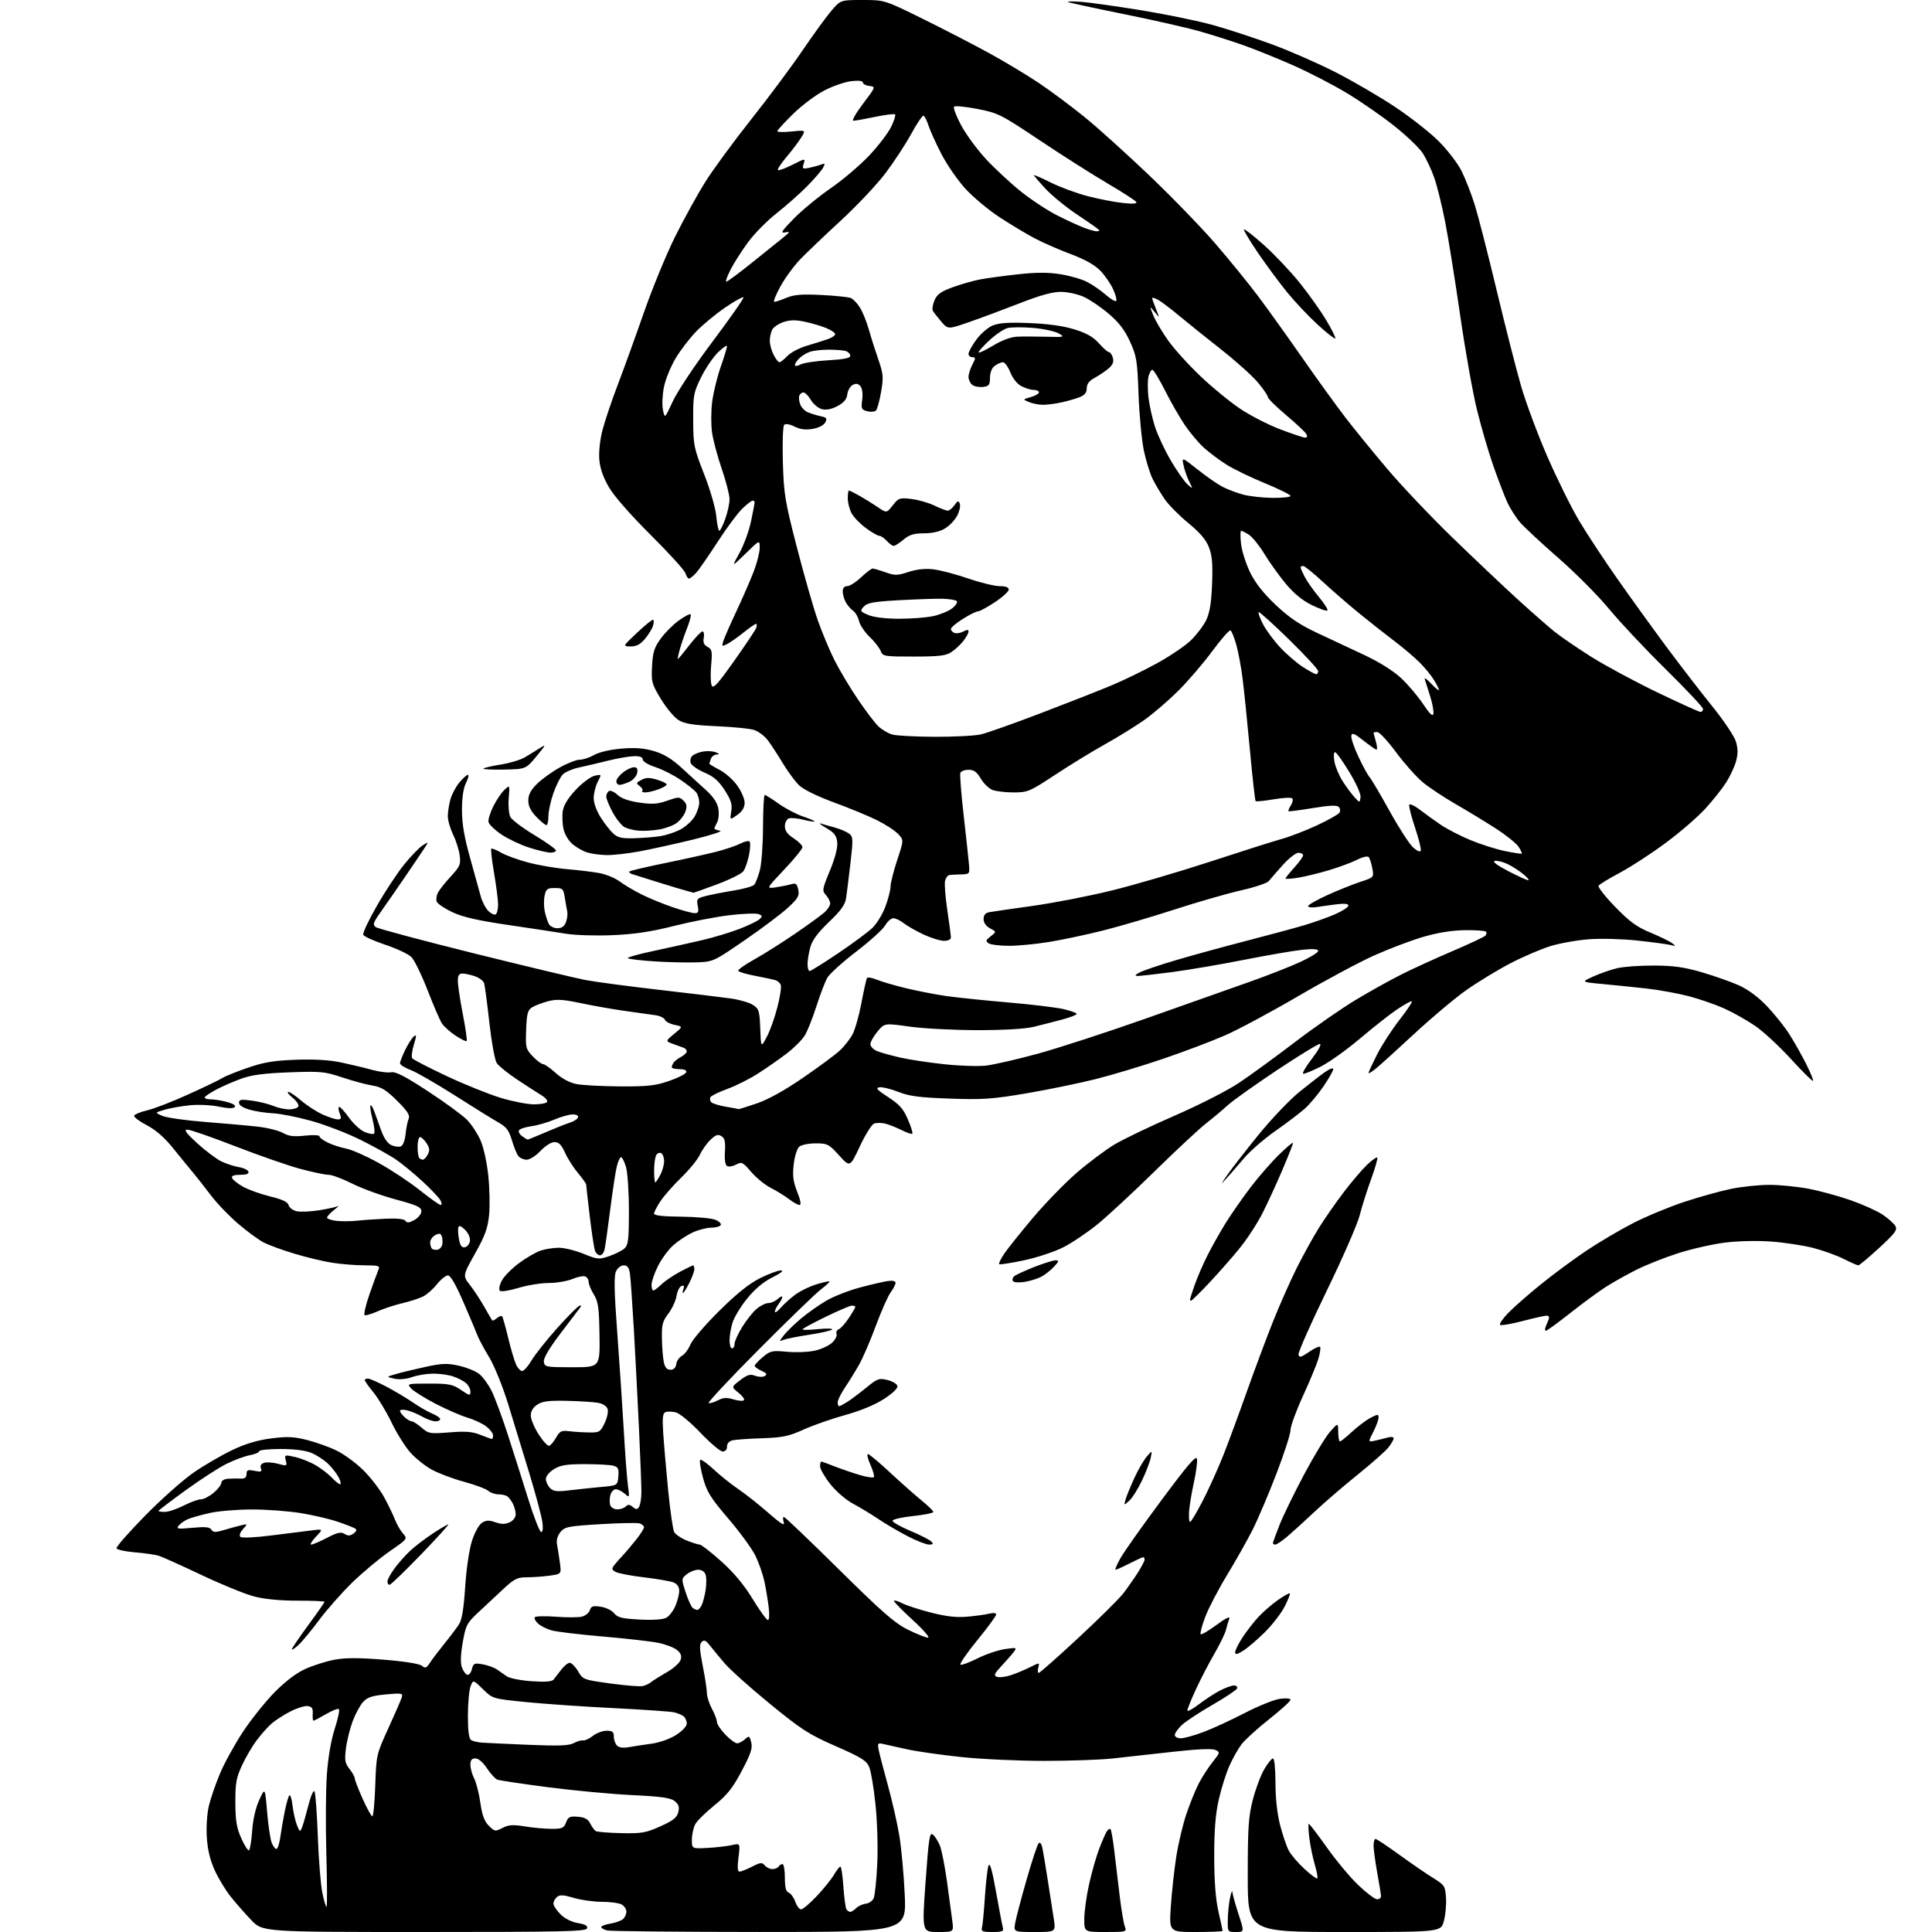 <?xml version="1.0" encoding="UTF-8" standalone="no"?>
<svg 
  version="1.1" 
  xmlns="http://www.w3.org/2000/svg" 
  xmlns:xlink="http://www.w3.org/1999/xlink" 
  xmlns:svg="http://www.w3.org/2000/svg"
  xmlns:rdf="http://www.w3.org/1999/02/22-rdf-syntax-ns#"
  xmlns:cc="http://creativecommons.org/ns#"
  xmlns:dc="http://purl.org/dc/elements/1.1/"
  viewBox="0 0 768 768"
  width="768"
  height="768"
>
<style>svg {background-color: white; }</style>"
<path stroke="none" fill="black" fill-rule="evenodd" d="M168.61,768.00C104.42,768.00 104.42,768.00 99.87,763.25C97.37,760.64 93.69,756.44 91.69,753.93C89.69,751.42 86.84,746.72 85.36,743.48C83.53,739.47 82.53,735.33 82.21,730.41C81.95,726.32 82.30,720.90 83.03,717.85C83.73,714.91 85.72,709.12 87.45,705.00C89.19,700.87 93.26,693.46 96.51,688.53C99.75,683.60 105.41,676.52 109.07,672.79C113.35,668.43 117.72,665.10 121.32,663.46C124.39,662.05 129.62,660.39 132.94,659.77C137.36,658.95 142.57,658.95 152.54,659.75C160.75,660.41 166.74,661.37 167.69,662.16C169.04,663.28 169.51,663.11 170.89,661.00C171.77,659.64 174.34,656.26 176.58,653.48C178.83,650.71 181.44,647.26 182.38,645.82C183.62,643.93 184.33,639.76 184.91,630.85C185.37,623.82 186.52,615.97 187.58,612.63C188.64,609.27 190.35,606.16 191.55,605.37C193.22,604.28 194.35,604.23 196.91,605.12C199.29,605.95 200.80,605.95 202.58,605.15C204.01,604.49 205.00,603.19 205.00,601.96C205.00,600.81 204.48,598.89 203.85,597.68C203.22,596.48 202.21,595.17 201.60,594.77C201.00,594.36 199.41,594.02 198.08,594.02C196.75,594.01 194.95,593.37 194.08,592.61C193.21,591.84 188.91,590.24 184.53,589.05C180.15,587.86 174.36,585.69 171.67,584.23C168.99,582.76 165.10,579.65 163.04,577.31C160.98,574.97 157.64,569.61 155.62,565.41C153.59,561.20 150.37,555.85 148.47,553.52C146.56,551.20 145.00,549.00 145.00,548.65C145.00,548.29 145.56,548.00 146.25,548.00C146.94,548.00 150.20,549.43 153.50,551.16C156.80,552.90 161.56,555.74 164.09,557.47C166.61,559.21 170.10,561.21 171.84,561.93C173.58,562.65 175.00,563.64 175.00,564.12C175.00,564.60 174.13,565.00 173.06,565.00C171.99,565.00 169.63,564.15 167.81,563.12C165.99,562.08 163.26,560.95 161.75,560.60C160.24,560.25 159.00,560.35 159.00,560.83C159.00,561.30 159.82,562.43 160.83,563.35C161.83,564.26 163.11,565.00 163.67,565.00C164.23,565.00 166.00,566.13 167.59,567.52C170.35,569.91 170.91,570.01 178.69,569.39C185.10,568.88 187.77,569.09 190.96,570.37C193.20,571.27 195.26,572.00 195.52,572.00C195.78,572.00 196.00,571.36 196.00,570.57C196.00,569.79 194.81,568.21 193.36,567.07C191.91,565.93 188.54,564.35 185.88,563.56C183.21,562.76 177.47,560.26 173.12,558.00C168.77,555.74 164.41,553.01 163.45,551.94C161.72,550.03 161.84,550.00 170.61,550.00C178.52,550.00 179.96,550.29 183.27,552.54C186.69,554.86 187.00,554.92 187.00,553.19C187.00,552.16 186.21,550.63 185.25,549.80C184.29,548.96 181.97,547.77 180.10,547.14C178.23,546.51 174.63,546.02 172.10,546.04C169.57,546.07 165.82,546.69 163.77,547.42C161.49,548.23 158.76,548.48 156.77,548.04C153.50,547.33 153.50,547.33 157.50,546.17C159.70,545.53 164.98,544.26 169.22,543.34C175.74,541.93 177.80,541.86 182.41,542.89C185.42,543.57 189.05,545.03 190.47,546.16C191.90,547.28 194.11,550.29 195.39,552.85C196.67,555.41 199.54,563.12 201.77,570.00C203.99,576.88 207.67,588.46 209.94,595.75C212.21,603.04 214.54,609.00 215.12,609.00C215.79,609.00 215.95,607.47 215.55,604.75C215.20,602.41 212.87,593.75 210.37,585.50C207.86,577.25 204.08,564.88 201.95,558.00C199.80,551.03 196.47,542.85 194.44,539.50C192.44,536.20 190.38,532.38 189.86,531.00C189.34,529.62 186.83,523.66 184.27,517.75C181.20,510.64 179.10,507.00 178.07,507.00C177.20,507.00 175.25,508.57 173.71,510.49C172.18,512.42 169.70,514.61 168.21,515.36C166.72,516.11 163.04,517.31 160.04,518.02C157.03,518.72 152.62,520.16 150.24,521.22C147.86,522.27 145.50,522.99 144.99,522.82C144.49,522.64 145.34,518.90 146.87,514.50C148.41,510.10 150.01,505.71 150.44,504.75C151.13,503.19 150.54,503.00 144.86,502.99C141.36,502.99 135.57,502.52 132.00,501.95C128.43,501.39 121.67,499.77 117.00,498.35C112.33,496.94 106.88,494.96 104.89,493.94C102.90,492.93 98.33,489.59 94.73,486.51C91.13,483.44 86.24,478.35 83.87,475.21C81.50,472.07 78.20,467.87 76.53,465.88C74.86,463.89 71.29,459.52 68.60,456.18C65.38,452.17 61.86,449.13 58.35,447.29C55.41,445.76 53.15,444.05 53.33,443.51C53.52,442.96 55.88,441.99 58.58,441.36C61.29,440.72 68.63,437.88 74.89,435.03C81.15,432.19 87.23,429.27 88.39,428.53C89.55,427.80 94.10,425.96 98.50,424.45C104.80,422.27 108.84,421.60 117.50,421.27C124.82,421.00 130.84,421.35 135.50,422.32C139.35,423.13 144.87,424.45 147.77,425.25C150.66,426.06 154.13,426.51 155.47,426.25C157.28,425.90 161.03,427.84 170.21,433.85C176.99,438.29 183.96,443.40 185.71,445.21C187.46,447.02 189.85,450.66 191.01,453.29C192.21,456.00 193.55,462.08 194.10,467.29C194.63,472.36 194.78,479.43 194.42,483.00C193.90,488.23 192.81,491.23 188.84,498.30C183.92,507.11 183.92,507.11 186.80,510.80C188.39,512.84 190.97,516.75 192.52,519.50C194.08,522.25 195.49,524.68 195.65,524.89C195.82,525.11 196.65,524.71 197.50,524.00C198.35,523.29 199.28,522.95 199.57,523.24C199.86,523.52 200.94,527.34 201.99,531.71C203.03,536.08 204.44,540.86 205.11,542.33C205.77,543.80 206.88,545.00 207.57,545.00C208.25,545.00 209.94,543.09 211.33,540.75C212.72,538.41 217.27,532.67 221.45,528.00C225.64,523.33 229.61,519.31 230.28,519.09C231.19,518.78 231.22,519.03 230.39,520.09C229.78,520.86 226.27,525.48 222.59,530.35C218.20,536.15 215.99,539.94 216.19,541.35C216.49,543.40 217.01,543.50 227.50,543.50C238.50,543.50 238.50,543.50 238.31,530.71C238.14,519.76 237.82,517.45 236.06,514.59C234.93,512.76 234.00,510.52 234.00,509.60C234.00,508.69 233.38,507.70 232.62,507.41C231.86,507.11 229.55,507.58 227.49,508.44C225.44,509.30 221.22,510.00 218.13,510.01C215.03,510.01 209.59,510.90 206.03,511.98C202.41,513.08 199.17,513.57 198.69,513.09C198.21,512.61 198.53,510.87 199.43,509.14C200.31,507.43 203.39,504.29 206.26,502.16C209.14,500.02 213.03,497.76 214.90,497.14C216.77,496.51 220.04,496.00 222.17,496.00C224.30,496.00 228.70,497.08 231.96,498.40C237.55,500.68 238.11,500.73 242.19,499.33C244.56,498.51 247.29,497.14 248.25,496.27C249.75,494.91 250.00,492.78 250.00,481.21C250.00,473.80 249.48,465.99 248.84,463.87C248.20,461.74 247.32,460.00 246.88,460.00C246.44,460.00 245.67,461.69 245.17,463.75C244.67,465.81 243.49,473.57 242.55,481.00C241.61,488.43 240.60,495.51 240.31,496.75C240.02,497.99 239.21,499.00 238.50,499.00C237.79,499.00 236.91,498.21 236.54,497.25C236.16,496.29 235.22,490.10 234.44,483.50C233.66,476.90 233.01,471.21 233.01,470.84C233.00,470.48 231.53,468.43 229.74,466.28C227.94,464.14 225.62,460.49 224.59,458.19C223.17,455.06 222.12,454.00 220.43,454.00C219.13,454.00 216.75,455.50 214.86,457.50C213.05,459.42 210.59,461.00 209.40,461.00C208.22,461.00 206.73,460.38 206.11,459.63C205.48,458.87 204.31,456.04 203.50,453.32C202.31,449.31 201.31,447.98 198.14,446.20C196.00,445.00 188.23,440.18 180.87,435.49C173.52,430.81 165.59,426.24 163.25,425.35C160.91,424.46 159.00,423.26 159.00,422.68C159.00,422.10 159.92,419.73 161.05,417.40C162.18,415.07 163.72,412.65 164.47,412.03C165.63,411.07 165.63,411.57 164.51,415.29C163.79,417.71 163.48,420.12 163.84,420.66C164.21,421.19 170.35,424.37 177.50,427.73C184.65,431.09 194.35,434.99 199.05,436.42C203.75,437.84 209.69,439.00 212.24,439.00C214.79,439.00 217.15,438.57 217.47,438.04C217.80,437.52 216.81,436.33 215.28,435.41C213.75,434.48 209.42,431.69 205.67,429.20C201.91,426.71 198.21,423.72 197.45,422.56C196.69,421.40 195.37,414.16 194.52,406.47C193.67,398.79 192.73,391.75 192.44,390.83C192.16,389.92 190.52,388.68 188.81,388.08C187.10,387.49 184.87,387.00 183.85,387.00C182.47,387.00 182.00,387.75 182.00,389.96C182.00,391.60 182.89,397.53 183.98,403.15C185.07,408.77 185.76,413.58 185.50,413.83C185.25,414.09 183.24,413.10 181.04,411.65C178.85,410.19 176.40,407.99 175.62,406.75C174.83,405.51 172.27,399.57 169.94,393.55C167.60,387.53 164.72,381.63 163.54,380.45C162.35,379.26 157.66,377.05 153.12,375.54C148.57,374.03 144.64,372.24 144.39,371.57C144.13,370.89 146.61,365.65 149.91,359.92C153.20,354.19 158.06,346.84 160.70,343.60C163.34,340.35 166.60,336.98 167.94,336.10C170.09,334.69 170.27,334.69 169.44,336.06C168.92,336.91 165.44,342.08 161.71,347.55C157.97,353.02 153.33,359.73 151.39,362.46C148.34,366.75 148.07,367.57 149.38,368.54C150.22,369.15 167.69,373.82 188.20,378.92C208.72,384.02 228.70,388.80 232.62,389.55C236.53,390.30 249.80,392.07 262.12,393.48C274.43,394.89 287.27,396.45 290.65,396.93C294.03,397.42 297.95,398.57 299.36,399.50C301.69,401.02 301.95,401.88 302.21,408.84C302.50,416.50 302.50,416.50 304.81,412.17C306.08,409.79 307.98,404.49 309.02,400.40C310.07,396.32 310.68,392.32 310.37,391.52C310.07,390.73 309.07,389.86 308.16,389.60C307.25,389.33 303.68,388.58 300.23,387.92C296.77,387.27 293.74,386.38 293.47,385.95C293.21,385.53 296.03,383.50 299.75,381.44C303.46,379.39 310.77,374.78 316.00,371.20C321.23,367.62 326.51,363.79 327.75,362.67C328.99,361.56 330.00,359.98 330.00,359.15C330.00,358.33 329.25,356.83 328.33,355.81C326.75,354.07 326.84,353.49 329.90,346.10C331.94,341.15 333.02,337.00 332.82,334.89C332.56,332.21 331.71,331.08 328.50,329.18C326.30,327.88 325.26,327.06 326.19,327.35C327.12,327.65 329.60,328.35 331.72,328.92C333.83,329.49 336.40,330.57 337.41,331.31C339.15,332.58 339.19,333.32 338.07,343.08C337.41,348.81 336.63,355.07 336.34,357.00C335.95,359.64 334.28,361.97 329.52,366.52C325.09,370.75 322.89,373.73 322.12,376.52C321.51,378.71 321.01,381.74 321.01,383.25C321.00,384.76 321.38,386.00 321.85,386.00C322.31,386.00 327.37,382.84 333.10,378.98C338.82,375.12 344.93,370.62 346.69,368.96C348.44,367.31 350.80,363.48 351.94,360.44C353.07,357.41 354.00,353.80 354.00,352.43C354.00,351.05 355.19,346.33 356.64,341.93C359.29,333.93 359.29,333.93 357.00,331.50C355.75,330.17 351.97,327.71 348.61,326.04C345.25,324.37 337.57,321.20 331.54,318.99C325.05,316.61 319.42,313.86 317.72,312.24C316.14,310.73 313.23,306.80 311.24,303.50C309.25,300.20 306.55,296.06 305.24,294.30C303.92,292.54 301.41,290.67 299.67,290.14C297.93,289.61 291.20,288.95 284.73,288.67C275.80,288.28 272.22,287.72 269.86,286.33C268.15,285.32 264.98,281.57 262.80,278.00C259.07,271.86 258.87,271.13 259.20,264.81C259.50,259.25 260.08,257.40 262.62,253.89C264.30,251.57 267.54,248.32 269.83,246.66C272.12,245.01 274.23,243.90 274.53,244.20C274.83,244.50 274.21,246.94 273.15,249.62C272.09,252.30 270.76,256.19 270.20,258.25C269.63,260.31 269.30,262.00 269.46,262.00C269.62,262.00 271.67,259.52 274.00,256.50C276.33,253.47 278.69,251.00 279.24,251.00C279.79,251.00 280.02,252.14 279.75,253.54C279.40,255.37 279.82,256.37 281.26,257.14C283.03,258.08 283.19,258.91 282.70,264.35C282.39,267.73 282.47,271.35 282.88,272.40C283.50,273.96 285.09,272.24 291.79,262.80C296.28,256.47 300.23,250.55 300.58,249.65C300.93,248.74 300.90,248.00 300.53,248.00C300.15,248.00 297.96,249.52 295.67,251.37C293.38,253.22 290.44,255.28 289.16,255.95C286.96,257.09 286.86,257.02 287.53,254.84C287.93,253.55 290.27,248.22 292.72,243.00C295.18,237.78 298.27,230.68 299.60,227.23C300.92,223.78 302.00,219.52 302.00,217.76C302.00,214.57 302.00,214.57 296.40,220.03C290.79,225.50 290.79,225.50 293.92,219.87C295.64,216.78 297.71,211.15 298.51,207.37C299.31,203.59 299.97,200.16 299.98,199.75C299.99,199.34 299.64,199.00 299.19,199.00C298.74,199.00 296.87,200.46 295.02,202.25C293.17,204.04 288.76,210.00 285.20,215.50C281.65,221.00 277.82,226.51 276.70,227.75C275.57,228.99 274.31,230.00 273.89,230.00C273.48,230.00 272.83,229.03 272.45,227.84C272.07,226.64 265.84,219.78 258.60,212.59C250.66,204.69 244.09,197.19 242.04,193.66C239.75,189.71 238.51,186.16 238.23,182.66C237.98,179.67 238.51,174.77 239.49,171.00C240.41,167.43 243.14,159.32 245.55,153.00C247.97,146.68 252.67,133.67 256.01,124.09C259.36,114.52 264.91,101.02 268.36,94.09C271.81,87.17 277.16,77.45 280.25,72.50C283.35,67.55 291.55,56.35 298.49,47.60C305.43,38.86 314.65,26.48 318.98,20.10C323.31,13.72 328.50,6.59 330.51,4.25C334.16,-0.00 334.16,-0.00 342.91,-0.00C351.66,-0.00 351.66,-0.00 367.08,7.62C375.56,11.81 387.45,17.96 393.50,21.28C399.55,24.60 408.32,29.89 413.00,33.02C417.68,36.16 425.77,42.19 431.00,46.42C436.23,50.65 447.88,61.16 456.91,69.78C465.93,78.40 477.76,90.61 483.18,96.91C488.61,103.21 496.13,112.45 499.89,117.43C503.64,122.42 511.57,133.47 517.51,142.00C523.44,150.53 531.25,161.32 534.84,166.00C538.44,170.68 545.96,179.90 551.55,186.50C557.14,193.10 568.66,205.25 577.16,213.50C585.66,221.75 597.32,232.79 603.06,238.03C608.80,243.27 615.56,249.19 618.07,251.20C620.58,253.20 627.11,257.66 632.57,261.11C638.03,264.55 649.80,270.89 658.72,275.19C667.64,279.48 675.40,283.00 675.97,283.00C676.54,283.00 677.00,282.47 677.00,281.83C677.00,281.19 670.34,274.10 662.20,266.08C654.05,258.06 643.89,247.24 639.60,242.04C635.32,236.84 626.34,227.81 619.66,221.97C612.97,216.13 606.07,209.72 604.31,207.72C602.56,205.71 600.17,201.92 599.00,199.29C597.83,196.65 595.36,190.16 593.51,184.86C591.66,179.56 588.78,169.66 587.11,162.86C585.44,156.06 582.44,139.25 580.46,125.50C578.48,111.75 575.81,95.10 574.53,88.50C573.25,81.90 571.26,73.83 570.11,70.57C568.96,67.30 566.88,62.91 565.49,60.81C564.10,58.70 559.03,53.86 554.23,50.05C549.43,46.23 541.00,40.39 535.50,37.07C530.00,33.75 520.34,28.75 514.04,25.97C507.74,23.19 498.77,19.56 494.11,17.92C489.45,16.27 481.56,13.77 476.57,12.36C471.58,10.95 457.90,7.85 446.18,5.49C434.45,3.12 424.66,0.99 424.43,0.76C424.19,0.53 426.59,0.51 429.75,0.73C432.91,0.95 443.67,2.46 453.66,4.08C463.64,5.71 476.58,8.38 482.41,10.02C488.23,11.65 498.74,15.10 505.75,17.68C512.76,20.26 524.12,25.25 531.00,28.76C537.88,32.28 548.45,38.44 554.50,42.47C560.55,46.49 568.34,52.60 571.81,56.04C575.29,59.49 579.40,64.83 580.95,67.90C582.50,70.98 584.89,77.10 586.26,81.50C587.63,85.90 591.55,101.20 594.97,115.50C598.39,129.80 602.75,146.90 604.66,153.50C606.57,160.10 611.26,172.70 615.10,181.50C618.93,190.30 624.61,201.78 627.72,207.00C630.83,212.22 637.64,222.57 642.86,230.00C648.07,237.43 656.84,249.57 662.34,257.00C667.85,264.43 676.08,275.10 680.63,280.73C685.18,286.36 689.42,292.68 690.05,294.77C690.88,297.53 690.90,299.67 690.12,302.55C689.53,304.74 687.76,308.55 686.19,311.02C684.62,313.48 680.90,318.17 677.92,321.43C674.94,324.70 667.89,330.80 662.24,334.99C656.60,339.19 648.40,344.53 644.02,346.87C639.63,349.20 635.78,351.55 635.45,352.09C635.12,352.62 638.08,356.39 642.03,360.46C647.69,366.30 650.61,368.45 655.85,370.63C659.51,372.15 663.40,374.03 664.50,374.80C666.40,376.15 666.37,376.19 663.85,375.61C662.40,375.28 656.55,374.50 650.85,373.88C645.16,373.26 636.64,373.02 631.93,373.35C627.22,373.68 620.25,374.90 616.43,376.06C612.62,377.23 605.35,380.34 600.29,382.99C595.22,385.64 587.40,390.40 582.90,393.57C578.41,396.73 569.11,404.54 562.24,410.91C555.37,417.29 548.45,423.55 546.87,424.82C545.29,426.10 544.00,426.88 544.00,426.55C544.00,426.22 545.53,422.92 547.39,419.22C549.26,415.51 553.33,409.22 556.45,405.24C559.56,401.26 561.68,398.00 561.16,398.00C560.63,398.00 557.97,399.50 555.25,401.33C552.52,403.17 545.96,408.33 540.66,412.81C535.37,417.29 528.29,422.34 524.93,424.03C521.58,425.73 518.46,426.97 518.01,426.81C517.55,426.64 519.16,423.91 521.59,420.75C524.19,417.36 525.43,415.00 524.63,415.00C523.87,415.00 516.11,419.76 507.38,425.57C498.65,431.39 489.93,437.60 488.00,439.38C486.07,441.16 482.25,444.37 479.50,446.51C476.75,448.66 467.52,457.25 459.00,465.60C450.48,473.96 440.23,483.45 436.24,486.70C432.25,489.94 426.17,494.04 422.74,495.79C419.31,497.55 412.26,499.89 407.08,500.99C401.90,502.09 397.45,502.78 397.18,502.52C396.92,502.26 397.86,500.34 399.27,498.27C400.68,496.20 405.81,489.79 410.67,484.03C415.53,478.28 423.32,470.26 428.00,466.21C432.68,462.17 439.43,457.11 443.00,454.97C446.57,452.83 457.31,447.68 466.86,443.53C476.41,439.38 487.89,433.54 492.36,430.56C496.84,427.58 506.88,420.27 514.67,414.32C522.47,408.37 533.49,400.72 539.17,397.32C544.85,393.92 553.10,389.34 557.50,387.15C561.90,384.95 570.90,380.85 577.50,378.03C584.10,375.20 589.92,372.48 590.43,371.96C590.95,371.45 591.06,370.72 590.68,370.34C590.30,369.96 586.50,369.70 582.24,369.76C577.15,369.83 571.50,370.75 565.74,372.43C560.92,373.84 552.15,377.16 546.24,379.81C540.33,382.46 526.73,389.75 516.00,396.02C505.27,402.29 492.23,409.28 487.00,411.57C481.77,413.86 470.75,418.03 462.50,420.84C454.25,423.65 442.10,427.31 435.50,428.97C428.90,430.63 416.52,433.17 408.00,434.62C394.40,436.92 390.66,437.18 377.50,436.71C365.41,436.28 361.45,435.76 357.09,434.04C354.11,432.86 350.74,432.04 349.59,432.21C347.92,432.46 348.61,433.24 353.07,436.13C357.55,439.04 359.09,440.77 360.89,444.97C362.13,447.84 362.93,450.41 362.67,450.67C362.41,450.93 360.46,450.27 358.35,449.21C356.23,448.15 353.30,447.00 351.83,446.64C350.36,446.29 348.39,446.30 347.44,446.66C346.49,447.02 343.95,451.09 341.80,455.69C337.88,464.06 337.88,464.06 333.55,459.28C329.49,454.80 328.91,454.50 324.27,454.50C321.54,454.50 318.61,455.08 317.75,455.80C316.86,456.53 315.90,459.55 315.52,462.82C314.99,467.38 315.28,469.63 316.91,473.78C318.24,477.15 318.57,479.00 317.83,479.00C317.20,479.00 315.30,477.94 313.59,476.64C311.89,475.35 308.64,473.34 306.36,472.18C304.08,471.02 300.59,468.18 298.61,465.86C295.26,461.95 294.85,461.74 292.60,462.95C291.28,463.66 289.66,463.91 289.01,463.51C288.28,463.06 287.96,460.87 288.17,457.75C288.42,453.86 288.12,452.48 286.79,451.65C285.45,450.79 284.55,451.08 282.48,453.02C281.05,454.37 279.13,457.05 278.23,458.99C277.33,460.92 274.03,464.98 270.91,468.00C267.78,471.02 264.05,475.25 262.61,477.39C261.18,479.53 260.00,481.79 260.00,482.42C260.00,483.19 263.45,483.58 270.75,483.65C276.66,483.70 282.76,484.25 284.31,484.87C285.86,485.49 286.84,486.45 286.50,487.00C286.16,487.55 284.45,488.01 282.69,488.02C280.94,488.03 277.67,488.87 275.43,489.89C273.20,490.91 269.74,493.17 267.75,494.91C265.76,496.66 262.98,500.41 261.57,503.24C260.16,506.07 259.00,509.43 259.00,510.70C259.00,511.96 259.31,513.00 259.70,513.00C260.08,513.00 261.54,511.90 262.95,510.55C264.35,509.21 267.66,506.96 270.30,505.55C272.94,504.15 275.31,503.00 275.55,503.00C275.80,503.00 276.00,503.69 276.00,504.54C276.00,505.39 275.09,507.86 273.98,510.04C272.87,512.22 271.76,514.00 271.51,514.00C271.26,514.00 271.35,513.26 271.69,512.36C272.12,511.24 271.88,510.87 270.91,511.20C270.14,511.45 269.25,513.23 268.94,515.15C268.63,517.07 267.16,520.23 265.69,522.17C263.37,525.20 263.02,526.58 263.12,532.09C263.18,535.62 263.53,539.85 263.88,541.50C264.33,543.61 265.11,544.50 266.51,544.50C267.81,544.50 268.61,543.72 268.82,542.25C269.00,541.01 270.01,539.53 271.07,538.96C272.13,538.39 273.66,536.37 274.45,534.46C275.25,532.55 280.41,526.53 285.91,521.09C292.83,514.25 297.82,510.25 302.11,508.10C305.53,506.40 309.26,505.01 310.41,505.02C311.73,505.03 310.49,506.05 307.02,507.79C303.36,509.64 300.02,512.44 296.93,516.28C294.39,519.43 291.79,523.75 291.16,525.87C290.52,528.00 290.00,531.14 290.00,532.87C290.00,534.59 290.45,536.00 291.00,536.00C291.55,536.00 292.00,535.19 292.00,534.20C292.00,533.20 293.38,530.17 295.07,527.45C296.76,524.73 299.34,521.49 300.82,520.25C302.29,519.02 304.36,518.01 305.42,518.00C306.48,518.00 308.17,517.26 309.17,516.35C310.18,515.43 310.99,515.10 310.97,515.60C310.95,516.09 310.28,517.37 309.47,518.44C308.66,519.51 308.02,520.86 308.04,521.44C308.06,522.02 309.07,521.34 310.29,519.92C311.50,518.50 314.12,516.13 316.10,514.67C318.07,513.20 321.88,511.34 324.55,510.54C327.22,509.73 329.55,509.22 329.73,509.40C329.91,509.58 328.35,511.02 326.28,512.60C324.20,514.18 313.11,524.91 301.63,536.45C290.15,547.98 281.19,557.56 281.71,557.74C282.24,557.91 283.89,557.42 285.39,556.64C287.50,555.55 288.91,555.47 291.56,556.28C293.45,556.86 295.32,557.01 295.71,556.62C296.10,556.23 295.13,554.88 293.56,553.63C290.69,551.34 290.69,551.34 294.22,548.65C297.09,546.46 298.21,546.13 300.21,546.89C301.57,547.41 303.28,547.45 304.03,546.98C305.07,546.34 304.74,545.84 302.70,544.91C301.21,544.23 300.00,543.34 300.00,542.93C300.00,542.52 301.45,540.96 303.22,539.47C306.21,536.95 306.91,536.80 312.86,537.35C316.38,537.68 321.34,537.48 323.88,536.91C326.42,536.35 329.53,534.92 330.78,533.74C332.03,532.56 332.83,530.99 332.55,530.26C332.26,529.53 332.66,528.68 333.43,528.39C334.20,528.09 336.00,526.09 337.42,523.95C338.84,521.80 340.00,519.81 340.00,519.52C340.00,519.23 339.40,519.00 338.68,519.00C337.95,519.00 333.23,521.01 328.18,523.47C323.13,525.92 319.00,528.17 319.00,528.45C319.00,528.74 321.81,528.69 325.25,528.34C328.69,528.00 331.16,528.08 330.75,528.52C330.34,528.96 326.29,529.88 321.75,530.57C317.21,531.25 312.61,532.17 311.53,532.60C309.63,533.35 309.64,533.27 311.67,530.69C312.84,529.20 315.98,526.17 318.65,523.95C321.32,521.73 325.82,518.57 328.65,516.94C331.48,515.31 337.33,513.02 341.65,511.86C345.97,510.69 350.96,509.53 352.75,509.26C354.81,508.96 356.00,509.20 356.00,509.93C356.00,510.56 355.11,512.30 354.02,513.79C352.93,515.28 350.27,521.32 348.09,527.20C345.92,533.09 342.90,540.06 341.38,542.70C339.87,545.34 337.36,549.38 335.81,551.68C334.27,553.98 333.00,556.57 333.00,557.43C333.00,558.29 333.24,559.00 333.54,559.00C333.83,559.00 335.29,558.23 336.79,557.30C338.28,556.36 341.67,553.81 344.33,551.64C348.79,547.98 349.43,547.75 352.82,548.59C354.83,549.09 356.60,550.17 356.75,551.00C356.91,551.89 354.69,554.00 351.26,556.19C347.70,558.48 341.87,560.88 336.00,562.49C330.77,563.93 323.35,566.52 319.50,568.25C313.52,570.95 311.12,571.45 303.00,571.72C297.77,571.89 292.49,572.26 291.25,572.54C289.84,572.85 289.00,573.78 289.00,575.02C289.00,576.23 288.33,577.00 287.27,577.00C286.33,577.00 282.36,573.66 278.47,569.57C274.57,565.47 270.18,561.83 268.70,561.46C267.22,561.09 265.36,561.03 264.57,561.33C263.44,561.77 263.25,563.51 263.64,569.69C263.92,573.99 264.80,584.19 265.60,592.37C266.40,600.55 267.48,608.03 268.00,609.00C268.52,609.97 270.76,611.49 272.99,612.38C275.22,613.27 277.54,614.00 278.16,614.00C278.77,614.00 282.60,616.98 286.67,620.62C291.70,625.12 295.71,629.92 299.19,635.62C302.00,640.23 304.73,644.00 305.25,644.00C305.80,644.00 305.92,641.81 305.55,638.75C305.20,635.86 304.42,631.25 303.83,628.50C303.23,625.75 301.66,621.25 300.33,618.50C299.01,615.75 294.16,609.10 289.56,603.72C282.39,595.32 280.96,593.02 279.45,587.46C278.49,583.89 277.98,580.68 278.33,580.33C278.68,579.98 281.11,581.70 283.73,584.14C286.36,586.58 290.75,590.10 293.50,591.95C296.25,593.80 301.59,598.03 305.38,601.34C310.31,605.68 312.06,606.76 311.56,605.19C311.18,603.98 311.20,603.00 311.61,603.00C312.03,603.00 321.84,612.37 333.43,623.82C350.65,640.84 355.67,645.23 360.91,647.82C364.44,649.57 368.04,651.00 368.91,651.00C369.78,650.99 367.00,647.79 362.71,643.87C358.42,639.96 355.11,636.55 355.36,636.30C355.61,636.06 357.13,636.53 358.73,637.36C360.33,638.19 365.43,639.84 370.07,641.03C376.12,642.58 380.19,643.04 384.50,642.66C387.80,642.37 391.74,641.83 393.25,641.45C394.90,641.04 396.00,641.17 396.00,641.79C396.00,642.35 392.58,647.00 388.40,652.12C384.22,657.24 381.26,661.59 381.82,661.77C382.38,661.96 385.46,660.80 388.67,659.19C391.88,657.58 396.73,655.94 399.45,655.54C404.14,654.86 404.32,654.91 403.00,656.66C402.24,657.67 400.04,660.17 398.13,662.22C395.24,665.31 394.93,666.04 396.29,666.56C397.18,666.90 399.62,666.63 401.71,665.96C403.79,665.28 407.25,663.85 409.39,662.77C413.28,660.82 413.28,660.82 412.73,662.91C412.43,664.06 412.52,665.00 412.93,665.00C413.34,665.00 420.41,658.75 428.64,651.11C436.87,643.46 444.93,635.48 446.55,633.37C448.17,631.26 450.74,627.60 452.25,625.23C453.76,622.87 455.00,620.50 455.00,619.97C455.00,619.43 454.76,619.00 454.47,619.00C454.17,619.00 451.71,620.12 449.00,621.50C446.29,622.88 443.79,624.00 443.45,624.00C443.11,624.00 443.98,621.93 445.39,619.41C446.81,616.88 454.16,606.49 461.73,596.30C472.41,581.94 475.57,578.28 475.83,579.98C476.01,581.19 475.45,585.40 474.58,589.34C473.72,593.28 472.86,598.41 472.68,600.75C472.51,603.09 472.69,605.00 473.08,605.00C473.47,605.00 475.81,601.06 478.28,596.25C480.74,591.44 484.44,583.23 486.48,578.00C488.53,572.77 492.68,561.52 495.70,553.00C498.73,544.48 503.38,532.04 506.03,525.36C508.69,518.69 512.97,509.03 515.54,503.91C518.11,498.79 522.06,491.66 524.31,488.05C526.56,484.45 530.96,478.12 534.09,474.00C537.22,469.88 541.40,464.96 543.38,463.07C545.35,461.18 547.20,459.87 547.48,460.15C547.76,460.42 546.67,464.26 545.06,468.67C543.45,473.07 541.40,479.57 540.50,483.09C539.61,486.62 533.69,500.16 527.35,513.20C521.02,526.23 515.98,537.60 516.17,538.47C516.44,539.77 517.15,539.60 520.33,537.43C522.43,536.00 524.42,535.08 524.74,535.40C525.06,535.73 524.76,537.85 524.08,540.12C523.40,542.39 520.63,549.08 517.92,554.98C515.21,560.88 513.00,566.95 513.00,568.48C513.00,570.01 510.47,577.84 507.38,585.88C504.29,593.92 500.06,603.88 497.98,608.00C495.91,612.12 491.33,620.25 487.80,626.06C484.27,631.87 480.34,639.42 479.06,642.84C477.78,646.27 476.98,649.32 477.29,649.62C477.59,649.93 480.43,648.27 483.59,645.93C487.22,643.25 489.09,642.34 488.66,643.44C488.29,644.40 487.71,646.38 487.36,647.84C487.01,649.30 484.92,653.61 482.72,657.42C480.51,661.23 477.20,667.61 475.36,671.61C473.51,675.60 472.00,679.35 472.00,679.93C472.00,680.51 474.09,679.39 476.65,677.44C479.21,675.48 483.02,673.01 485.11,671.94C487.21,670.87 489.65,670.00 490.54,670.00C491.44,670.00 492.00,670.51 491.79,671.14C491.58,671.76 487.15,674.72 481.95,677.72C476.75,680.71 471.26,684.33 469.75,685.77C468.24,687.20 467.00,688.96 467.00,689.69C467.00,690.41 468.07,691.00 469.38,691.00C470.69,691.00 474.77,689.87 478.44,688.49C482.12,687.10 489.51,683.70 494.88,680.91C500.25,678.13 506.52,675.61 508.82,675.30C511.24,674.97 513.00,675.15 513.00,675.71C513.00,676.24 509.17,679.71 504.48,683.43C499.80,687.14 494.87,691.62 493.52,693.39C492.17,695.16 489.98,699.05 488.66,702.05C487.33,705.05 485.44,711.10 484.45,715.50C483.17,721.22 482.66,727.63 482.67,738.00C482.68,747.83 483.22,754.86 484.34,759.82C485.26,763.84 486.00,767.33 486.00,767.57C486.00,767.80 481.22,768.00 475.37,768.00C464.74,768.00 464.74,768.00 465.43,757.75C465.80,752.11 466.77,743.27 467.58,738.10C468.39,732.93 470.17,725.36 471.54,721.29C472.91,717.22 475.10,711.77 476.41,709.19C477.72,706.61 480.23,702.71 481.97,700.52C485.06,696.65 485.09,696.52 483.08,695.62C481.74,695.02 475.64,695.30 465.75,696.42C457.36,697.36 446.68,698.55 442.00,699.05C437.32,699.55 425.27,699.97 415.22,699.98C405.17,699.99 390.32,699.31 382.22,698.46C374.12,697.61 364.35,696.22 360.50,695.36C356.65,694.51 352.43,693.57 351.12,693.27C348.94,692.76 348.78,692.97 349.29,695.61C349.60,697.20 351.22,703.44 352.89,709.47C354.56,715.51 356.62,724.51 357.46,729.47C358.30,734.44 359.29,745.14 359.65,753.25C360.31,768.00 360.31,768.00 301.91,767.99C269.78,767.98 242.49,767.70 241.25,767.37C240.01,767.04 239.00,766.43 239.00,766.01C239.00,765.60 240.62,765.00 242.59,764.68C244.56,764.36 246.81,763.57 247.59,762.93C248.37,762.28 249.00,760.93 249.00,759.91C249.00,758.90 248.13,757.60 247.07,757.04C246.00,756.47 242.48,756.00 239.25,756.00C236.01,756.00 231.00,755.30 228.11,754.44C224.03,753.23 222.53,753.14 221.43,754.06C220.64,754.71 220.00,755.90 220.00,756.70C220.00,757.50 221.26,759.41 222.80,760.96C224.51,762.67 227.21,764.03 229.74,764.46C232.74,764.96 233.73,765.55 233.33,766.58C232.87,767.79 223.18,768.00 168.61,768.00zM372.81,768.00C366.50,768.00 366.50,768.00 367.93,748.03C369.18,730.65 369.55,728.22 370.84,729.28C371.65,729.95 372.89,731.88 373.59,733.57C374.30,735.26 375.59,741.79 376.46,748.07C377.33,754.36 378.28,761.41 378.58,763.75C379.12,768.00 379.12,768.00 372.81,768.00zM394.50,768.00C390.57,768.00 389.94,767.73 390.35,766.25C390.62,765.29 391.14,759.82 391.51,754.09C391.88,748.36 392.53,742.75 392.94,741.62C393.48,740.18 394.38,743.31 395.94,752.03C397.16,758.89 398.39,765.29 398.65,766.25C399.06,767.73 398.43,768.00 394.50,768.00zM411.30,768.00C402.91,768.00 402.91,768.00 403.59,764.25C403.96,762.19 406.00,754.46 408.12,747.07C410.23,739.68 412.38,733.22 412.88,732.72C413.44,732.16 414.03,732.92 414.38,734.65C414.70,736.22 415.66,742.00 416.52,747.50C417.38,753.00 418.45,759.86 418.89,762.75C419.70,768.00 419.70,768.00 411.30,768.00zM439.48,768.00C431.00,768.00 431.00,768.00 431.02,762.75C431.03,759.86 431.89,753.67 432.93,749.00C433.97,744.33 435.76,738.02 436.92,735.00C438.07,731.98 439.43,728.84 439.95,728.03C440.47,727.22 441.14,726.81 441.45,727.12C441.76,727.43 442.46,731.47 442.99,736.09C443.53,740.72 444.49,748.77 445.13,754.00C445.76,759.23 446.66,764.51 447.12,765.75C447.94,767.97 447.84,768.00 439.48,768.00zM491.32,768.00C488.02,768.00 488.00,767.98 488.06,763.25C488.09,760.64 488.49,756.70 488.94,754.50C489.40,752.30 489.82,751.23 489.89,752.12C489.95,753.01 491.05,756.95 492.32,760.87C494.65,768.00 494.65,768.00 491.32,768.00zM534.37,768.00C496.00,768.00 496.00,768.00 496.00,745.66C496.00,726.59 496.29,722.17 498.00,715.50C499.10,711.19 501.15,705.72 502.54,703.34C503.94,700.95 505.52,699.00 506.04,699.00C506.59,699.00 507.01,703.21 507.02,708.75C507.03,714.91 507.71,721.08 508.86,725.50C509.86,729.35 511.39,733.87 512.26,735.55C513.13,737.23 515.94,740.53 518.50,742.89C521.06,745.25 523.37,746.96 523.64,746.69C523.91,746.42 523.47,743.95 522.65,741.20C521.84,738.46 520.86,733.69 520.47,730.60C520.08,727.52 520.00,725.00 520.28,725.00C520.56,725.00 523.79,729.24 527.46,734.41C531.13,739.59 536.77,746.34 539.99,749.41C543.22,752.49 546.56,755.00 547.43,755.00C548.29,755.00 548.98,754.44 548.97,753.75C548.95,753.06 548.28,748.90 547.48,744.50C546.69,740.10 546.03,735.26 546.02,733.75C546.01,732.24 546.35,731.00 546.78,731.00C547.21,731.00 551.45,733.81 556.19,737.25C560.93,740.69 566.99,744.85 569.66,746.50C574.28,749.37 574.51,749.72 574.81,754.48C574.99,757.23 574.59,761.39 573.93,763.73C572.74,768.00 572.74,768.00 534.37,768.00zM337.99,760.00C338.47,760.00 339.53,759.33 340.36,758.50C341.18,757.68 342.90,756.89 344.18,756.75C345.45,756.61 346.88,755.60 347.33,754.50C347.79,753.40 348.42,747.31 348.72,740.97C349.03,734.53 348.73,724.16 348.04,717.47C347.37,710.89 346.24,704.13 345.54,702.46C344.46,699.87 342.49,698.64 332.26,694.15C321.56,689.47 318.67,687.61 306.03,677.28C298.22,670.90 290.09,663.61 287.96,661.09C285.82,658.56 283.19,655.38 282.11,654.00C280.58,652.05 279.87,651.76 278.92,652.70C277.97,653.64 278.06,655.67 279.35,662.20C280.26,666.76 281.00,671.63 281.00,673.01C281.00,674.40 281.90,677.21 283.00,679.26C284.10,681.31 285.00,683.69 285.00,684.55C285.00,685.40 286.51,687.65 288.35,689.55C290.19,691.45 292.30,693.00 293.02,693.00C293.75,693.00 295.14,692.27 296.12,691.39C297.79,689.88 297.95,689.96 298.63,692.64C299.20,694.93 298.46,697.18 294.84,704.00C291.23,710.81 289.08,713.52 284.03,717.61C280.56,720.42 277.13,723.79 276.40,725.11C275.67,726.42 275.05,729.17 275.04,731.21C275.00,734.91 275.00,734.91 281.25,734.58C284.69,734.39 289.02,733.89 290.88,733.47C294.27,732.70 294.27,732.70 293.56,738.35C293.07,742.25 293.20,744.00 293.97,744.00C294.58,744.00 296.82,743.11 298.94,742.03C302.31,740.31 302.96,740.25 304.02,741.53C304.70,742.34 306.06,743.00 307.06,743.00C308.06,743.00 309.16,742.55 309.50,742.00C309.84,741.45 310.54,741.00 311.06,741.00C311.58,741.00 312.00,743.43 312.00,746.39C312.00,750.34 312.42,751.95 313.55,752.38C314.40,752.71 315.57,754.33 316.15,755.99C316.72,757.64 317.76,759.00 318.45,759.00C319.14,759.00 321.94,756.64 324.66,753.75C327.38,750.86 330.47,747.04 331.52,745.25C332.57,743.46 333.72,742.00 334.07,742.00C334.43,742.00 334.96,745.57 335.26,749.94C335.56,754.30 336.10,758.35 336.46,758.94C336.82,759.52 337.51,760.00 337.99,760.00zM129.80,758.00C130.08,758.00 130.06,748.66 129.73,737.25C129.41,725.84 129.50,711.55 129.93,705.50C130.42,698.65 131.59,691.78 133.05,687.27C134.33,683.30 135.09,679.76 134.73,679.40C134.38,679.05 132.08,679.94 129.62,681.38C127.16,682.82 124.91,684.00 124.63,684.00C124.35,684.00 124.21,682.76 124.31,681.25C124.46,679.12 124.01,678.43 122.33,678.19C121.14,678.02 117.99,679.01 115.33,680.38C112.67,681.76 109.33,683.93 107.90,685.19C106.47,686.46 103.88,689.37 102.14,691.66C100.39,693.95 97.74,698.45 96.25,701.66C93.92,706.67 93.53,708.77 93.56,716.50C93.58,723.72 94.04,726.54 95.91,730.74C97.19,733.62 98.57,735.76 98.98,735.51C99.40,735.25 99.96,731.77 100.24,727.77C100.56,723.22 101.62,718.63 103.06,715.50C105.36,710.50 105.36,710.50 106.17,720.17C106.62,725.48 107.43,730.99 107.97,732.42C108.51,733.84 109.36,735.00 109.86,735.00C110.36,735.00 111.07,732.86 111.43,730.25C111.79,727.64 112.59,723.02 113.20,720.00C113.81,716.98 114.63,714.14 115.01,713.70C115.40,713.25 115.97,715.05 116.28,717.70C116.60,720.34 117.38,723.85 118.03,725.50C119.12,728.25 119.28,728.34 120.03,726.50C120.48,725.40 121.63,721.43 122.59,717.68C123.61,713.68 124.63,711.40 125.04,712.18C125.42,712.90 126.00,720.92 126.34,730.00C126.67,739.08 127.46,749.09 128.11,752.25C128.75,755.41 129.51,758.00 129.80,758.00zM246.93,728.70C255.07,728.88 256.73,728.59 262.49,726.01C267.57,723.73 269.08,722.54 269.62,720.39C270.14,718.30 269.81,717.27 268.22,715.98C266.59,714.66 262.96,714.14 251.32,713.58C243.17,713.19 228.11,711.78 217.86,710.45C207.61,709.12 198.54,707.76 197.70,707.44C196.86,707.11 195.00,705.08 193.57,702.92C192.00,700.55 190.19,699.00 188.99,699.00C187.52,699.00 187.00,699.67 187.00,701.55C187.00,702.95 187.67,705.40 188.50,706.99C189.32,708.58 190.42,712.92 190.95,716.62C191.65,721.58 192.54,723.99 194.32,725.77C196.62,728.08 196.87,728.12 199.75,726.63C202.19,725.37 203.89,725.25 208.64,726.03C211.86,726.56 216.65,726.99 219.27,726.99C223.48,727.00 224.17,726.69 225.02,724.44C225.86,722.23 226.51,721.92 229.73,722.19C232.48,722.42 233.76,723.12 234.64,724.89C235.29,726.20 236.27,727.55 236.82,727.89C237.37,728.22 241.92,728.59 246.93,728.70zM148.01,722.00C148.42,722.00 148.94,716.49 149.17,709.75C149.58,697.61 149.63,697.40 154.38,687.00C157.02,681.23 159.42,675.69 159.72,674.71C160.21,673.07 159.68,672.97 153.38,673.56C147.93,674.06 146.05,674.68 144.34,676.55C143.15,677.84 141.29,681.29 140.19,684.22C139.10,687.14 137.89,692.01 137.52,695.02C136.93,699.71 137.13,700.90 138.92,703.16C140.06,704.62 141.00,706.30 141.00,706.90C141.00,707.49 142.41,711.14 144.13,714.99C145.86,718.85 147.60,722.00 148.01,722.00zM250.00,694.52C251.93,694.17 255.97,693.55 259.00,693.14C262.20,692.70 266.28,691.26 268.75,689.68C271.26,688.08 273.00,686.21 273.00,685.11C273.00,684.08 272.44,682.80 271.75,682.26C271.06,681.72 269.37,681.01 268.00,680.68C266.62,680.35 255.82,679.60 244.00,679.01C232.17,678.42 216.51,677.34 209.18,676.61C195.87,675.28 195.87,675.28 191.97,671.47C188.08,667.67 188.08,667.67 187.04,670.40C186.47,671.90 186.00,677.12 186.00,682.01C186.00,688.01 186.40,691.14 187.25,691.69C187.94,692.14 189.85,692.60 191.50,692.72C193.15,692.84 201.52,693.23 210.10,693.59C222.17,694.09 226.24,693.93 228.10,692.91C229.42,692.18 231.08,691.70 231.78,691.84C232.48,691.98 234.23,691.18 235.66,690.05C237.10,688.92 239.56,688.00 241.13,688.00C243.46,688.00 244.00,688.44 244.00,690.30C244.00,691.57 244.56,693.17 245.25,693.88C246.06,694.71 247.72,694.93 250.00,694.52zM255.50,670.23C256.60,669.98 258.18,669.22 259.00,668.55C259.82,667.88 262.61,666.14 265.18,664.67C267.76,663.20 270.18,661.01 270.56,659.81C271.06,658.22 270.66,657.15 269.10,655.88C267.91,654.92 264.59,653.65 261.72,653.06C258.85,652.47 248.85,651.33 239.50,650.53C230.15,649.73 220.98,648.62 219.11,648.07C217.25,647.51 214.90,646.31 213.89,645.40C212.87,644.48 212.28,643.36 212.56,642.90C212.84,642.44 216.60,642.34 220.92,642.67C225.23,643.01 229.91,642.99 231.31,642.64C232.72,642.28 234.14,641.13 234.48,640.07C234.98,638.47 235.73,638.24 238.80,638.70C240.83,639.00 243.24,640.17 244.13,641.30C245.49,642.99 247.23,643.42 254.23,643.79C259.55,644.07 263.49,643.81 264.85,643.08C266.03,642.45 267.68,640.31 268.50,638.34C269.33,636.37 270.00,633.68 270.00,632.36C270.00,630.80 269.20,629.64 267.75,629.05C266.51,628.54 261.27,627.64 256.11,627.03C250.94,626.42 245.85,625.45 244.79,624.89C243.16,624.02 243.07,623.61 244.17,622.18C244.89,621.26 246.38,619.55 247.49,618.38C248.60,617.22 250.96,614.43 252.75,612.20C254.54,609.96 256.00,607.68 256.00,607.13C256.00,606.58 255.21,605.89 254.25,605.58C253.29,605.28 246.23,605.42 238.56,605.89C225.78,606.67 224.47,606.93 222.77,609.04C221.59,610.50 221.10,612.27 221.42,613.91C221.70,615.34 222.21,618.57 222.55,621.10C223.18,625.70 223.18,625.70 218.45,626.35C215.85,626.71 211.78,627.00 209.40,627.00C205.68,627.00 204.43,627.61 200.29,631.46C197.66,633.91 193.19,638.07 190.38,640.71C185.57,645.20 185.17,645.95 183.95,652.81C183.11,657.60 182.98,661.02 183.58,662.73C184.09,664.16 185.05,665.52 185.71,665.74C186.38,665.96 187.22,664.97 187.58,663.55C188.17,661.18 188.55,661.01 191.86,661.59C193.86,661.94 196.40,662.85 197.50,663.61C198.60,664.36 200.40,665.61 201.50,666.38C202.60,667.14 207.00,668.01 211.28,668.31C216.62,668.68 219.37,668.48 220.04,667.68C220.58,667.03 221.95,665.26 223.08,663.75C224.22,662.24 225.74,661.00 226.47,661.00C227.20,661.00 228.70,662.51 229.79,664.36C231.73,667.66 231.97,667.75 242.64,669.21C248.61,670.03 254.40,670.49 255.50,670.23zM494.25,656.14C491.77,657.71 491.00,657.86 491.00,656.79C491.00,656.02 492.30,653.39 493.90,650.95C495.49,648.50 498.30,644.86 500.15,642.85C501.99,640.85 505.48,637.81 507.91,636.10C510.34,634.39 512.50,633.17 512.73,633.39C512.95,633.62 512.02,635.98 510.65,638.65C509.29,641.32 505.77,645.88 502.84,648.79C499.90,651.70 496.04,655.01 494.25,656.14zM118.64,653.92C117.19,655.26 116.00,656.03 116.00,655.64C116.00,655.25 118.92,650.94 122.50,646.07C126.08,641.20 129.00,637.01 129.00,636.75C129.00,636.49 124.16,636.29 118.25,636.29C111.35,636.30 105.17,635.70 101.00,634.61C97.42,633.68 87.97,629.82 80.00,626.04C72.03,622.26 64.38,618.82 63.00,618.40C61.62,617.99 57.39,617.39 53.58,617.07C49.77,616.76 46.51,616.04 46.32,615.47C46.13,614.90 51.27,609.04 57.74,602.45C64.21,595.85 72.97,588.09 77.20,585.20C81.44,582.31 88.30,578.34 92.44,576.37C97.60,573.92 102.45,572.47 107.81,571.79C114.19,570.97 116.81,571.09 122.06,572.42C125.60,573.32 130.89,575.21 133.81,576.63C136.73,578.05 141.48,581.52 144.35,584.35C147.23,587.18 150.94,591.98 152.61,595.00C154.27,598.02 156.24,602.08 156.98,604.00C157.72,605.92 159.17,608.45 160.20,609.60C162.06,611.69 162.03,611.73 154.78,616.75C150.78,619.53 144.11,625.10 139.96,629.15C135.82,633.19 129.92,639.88 126.85,644.00C123.78,648.12 120.09,652.59 118.64,653.92zM277.21,639.98C277.61,639.99 278.34,639.21 278.85,638.25C279.35,637.29 280.08,634.61 280.46,632.29C280.85,629.98 280.87,627.17 280.51,626.04C280.11,624.76 279.00,624.00 277.54,624.00C276.27,624.00 274.23,624.80 273.02,625.78C270.83,627.56 270.82,627.59 272.58,633.03C273.55,636.04 274.83,638.83 275.42,639.23C276.02,639.64 276.82,639.98 277.21,639.98zM154.85,630.00C154.38,630.00 154.00,629.39 154.00,628.65C154.00,627.91 155.29,625.55 156.88,623.40C158.46,621.26 161.27,618.10 163.13,616.38C164.98,614.67 168.97,611.63 171.99,609.63C175.00,607.63 177.79,606.00 178.18,606.00C178.57,606.00 173.67,611.40 167.30,618.00C160.92,624.60 155.32,630.00 154.85,630.00zM123.72,614.00C124.32,614.00 127.15,612.79 129.99,611.31C134.14,609.16 135.53,608.85 136.98,609.75C138.34,610.61 139.21,610.57 140.54,609.59C141.75,608.71 141.95,608.08 141.17,607.61C140.55,607.22 137.44,606.01 134.27,604.92C131.10,603.83 124.45,602.27 119.50,601.47C114.55,600.67 105.78,600.02 100.00,600.04C94.22,600.06 86.80,600.67 83.50,601.41C80.20,602.15 76.36,603.21 74.96,603.77C73.56,604.33 71.83,605.50 71.11,606.37C69.93,607.78 70.48,607.88 76.50,607.32C81.62,606.84 83.39,607.02 84.04,608.07C84.75,609.21 85.61,609.23 89.20,608.16C91.56,607.46 94.62,606.62 96.00,606.30C98.50,605.71 98.50,605.71 96.57,607.88C95.41,609.19 95.01,610.40 95.57,610.93C96.11,611.44 101.34,611.20 108.00,610.35C114.33,609.55 121.53,608.65 124.00,608.35C128.50,607.79 128.50,607.79 125.56,610.90C123.95,612.60 123.12,614.00 123.72,614.00zM369.33,614.00C368.19,614.00 364.39,612.52 360.88,610.71C357.37,608.90 352.19,605.87 349.36,603.96C346.54,602.06 341.94,599.27 339.15,597.77C336.24,596.21 332.37,592.88 330.04,589.93C327.82,587.12 326.00,583.96 326.00,582.91C326.00,581.86 326.21,581.00 326.46,581.00C326.72,581.00 329.08,581.85 331.71,582.89C334.35,583.93 338.86,585.47 341.73,586.33C344.60,587.18 347.16,587.55 347.41,587.15C347.66,586.74 347.02,584.52 345.98,582.21C344.95,579.89 344.51,578.00 345.01,578.00C345.51,578.00 349.42,581.27 353.71,585.26C357.99,589.25 363.64,594.25 366.25,596.38C368.86,598.50 371.00,600.59 371.00,601.02C371.00,601.45 367.39,602.18 362.97,602.65C358.55,603.12 354.88,603.95 354.80,604.50C354.72,605.05 357.87,606.85 361.79,608.50C365.72,610.15 369.49,612.06 370.17,612.75C371.15,613.74 370.98,614.00 369.33,614.00zM506.97,614.00C506.43,614.00 506.00,613.74 506.00,613.42C506.00,613.10 507.19,609.84 508.64,606.17C510.09,602.50 514.48,593.49 518.39,586.14C522.30,578.80 526.94,571.15 528.71,569.14C531.92,565.50 531.92,565.50 531.96,569.25C531.98,571.31 532.29,573.00 532.64,573.00C532.99,573.00 535.19,571.24 537.52,569.08C539.86,566.93 543.17,564.44 544.89,563.56C547.69,562.11 548.00,562.10 548.00,563.51C548.00,564.38 547.06,566.93 545.91,569.18C543.81,573.29 543.81,573.29 546.66,572.67C548.22,572.33 550.51,571.76 551.75,571.41C552.99,571.05 554.00,571.21 554.00,571.75C554.00,572.29 553.06,573.93 551.91,575.39C550.76,576.86 545.24,581.73 539.66,586.23C534.07,590.72 526.35,597.37 522.50,601.00C518.65,604.62 513.80,609.03 511.72,610.80C509.63,612.56 507.50,614.00 506.97,614.00zM65.53,601.00C66.93,601.00 70.29,599.88 73.00,598.50C75.71,597.12 78.81,596.00 79.89,596.00C80.97,596.00 83.23,594.83 84.92,593.41C86.62,591.99 88.00,590.19 88.00,589.41C88.00,588.58 89.14,587.92 90.75,587.82C92.26,587.72 94.51,587.69 95.75,587.76C97.34,587.84 98.00,587.32 98.00,585.96C98.00,584.35 98.49,584.15 101.17,584.68C103.81,585.21 104.23,585.05 103.72,583.71C103.31,582.66 103.76,581.89 105.02,581.49C106.07,581.16 108.56,581.34 110.56,581.89C114.06,582.85 114.17,582.81 113.60,580.55C113.03,578.28 113.13,578.24 117.26,579.17C119.59,579.69 123.30,581.17 125.50,582.46C127.70,583.75 130.59,585.98 131.92,587.40C133.26,588.83 134.73,590.00 135.20,590.00C135.67,590.00 135.40,588.76 134.61,587.25C133.82,585.74 131.90,583.29 130.34,581.80C128.78,580.32 125.83,578.41 123.78,577.55C121.41,576.56 116.98,576.00 111.53,576.00C106.84,576.00 103.00,576.40 103.00,576.89C103.00,577.38 101.32,578.09 99.26,578.48C97.21,578.86 93.03,580.42 89.99,581.93C86.94,583.44 79.63,588.17 73.73,592.45C67.83,596.73 63.00,600.40 63.00,600.62C63.00,600.83 64.14,601.00 65.53,601.00zM245.41,600.00C246.61,600.00 248.12,599.48 248.76,598.84C249.63,597.97 250.31,598.01 251.53,599.03C252.89,600.16 253.30,600.14 254.06,598.94C254.56,598.15 254.97,595.48 254.97,593.00C254.97,590.52 254.53,579.27 254.01,568.00C253.48,556.73 252.56,538.95 251.97,528.50C251.37,518.05 250.67,508.04 250.40,506.25C250.04,503.84 249.40,503.00 247.93,503.00C246.81,503.00 245.48,504.05 244.85,505.43C244.02,507.24 244.16,513.52 245.40,530.18C246.30,542.46 247.47,559.92 247.99,569.00C248.50,578.08 249.24,587.75 249.61,590.50C250.29,595.42 250.27,595.47 248.32,593.75C247.23,592.79 245.64,592.00 244.78,592.00C243.92,592.00 242.94,593.09 242.61,594.42C242.28,595.75 242.27,597.55 242.61,598.42C242.94,599.29 244.20,600.00 245.41,600.00zM448.89,596.57C446.74,598.50 446.74,598.50 447.45,596.00C447.85,594.62 449.42,590.80 450.94,587.50C452.46,584.20 454.68,580.38 455.87,579.00C458.03,576.50 458.03,576.50 457.43,579.50C457.10,581.15 455.53,585.23 453.94,588.57C452.35,591.91 450.08,595.51 448.89,596.57zM226.40,592.42C229.76,592.02 235.43,591.42 239.00,591.09C245.50,590.50 245.50,590.50 245.80,586.88C246.06,583.82 245.75,583.17 243.80,582.64C242.54,582.30 237.45,582.02 232.50,582.02C225.28,582.01 222.86,582.40 220.25,583.99C218.38,585.13 217.00,586.79 217.00,587.91C217.00,588.98 217.74,590.60 218.65,591.51C220.01,592.87 221.39,593.03 226.40,592.42zM218.34,574.72C218.93,574.52 220.16,573.04 221.07,571.43C222.49,568.91 223.20,568.56 226.11,568.92C227.98,569.16 231.53,569.38 234.00,569.42C238.23,569.50 238.61,569.28 240.32,565.77C241.33,563.72 241.87,561.18 241.54,560.12C241.17,558.96 239.67,557.98 237.72,557.64C235.95,557.32 230.38,556.97 225.34,556.85C218.16,556.69 215.63,557.01 213.59,558.35C211.89,559.47 211.00,560.95 211.00,562.69C211.00,564.14 212.41,567.52 214.13,570.20C215.85,572.89 217.74,574.92 218.34,574.72zM614.53,529.00C614.12,529.00 614.06,528.33 614.39,527.50C614.73,526.67 615.27,525.33 615.61,524.50C615.97,523.61 615.66,522.99 614.86,522.99C614.11,522.98 609.78,523.95 605.24,525.14C600.69,526.33 596.67,527.01 596.30,526.64C595.93,526.27 597.40,524.14 599.56,521.90C601.73,519.67 607.55,514.56 612.50,510.55C617.45,506.54 625.60,500.52 630.60,497.17C635.61,493.82 643.96,488.90 649.15,486.23C654.35,483.56 663.52,479.75 669.55,477.76C675.57,475.77 683.97,473.44 688.21,472.57C692.45,471.71 699.26,471.00 703.35,471.00C707.43,471.00 714.46,471.70 718.95,472.55C723.45,473.40 731.04,475.48 735.81,477.16C740.59,478.84 746.26,481.41 748.41,482.86C750.56,484.31 752.81,486.32 753.41,487.32C754.34,488.89 753.44,490.13 747.00,496.06C742.88,499.86 739.15,502.98 738.72,502.98C738.29,502.99 735.66,501.85 732.87,500.43C730.09,499.02 724.59,497.05 720.65,496.04C716.72,495.04 709.23,493.91 704.00,493.53C698.43,493.13 690.83,493.31 685.63,493.96C680.75,494.58 672.42,496.47 667.13,498.16C661.83,499.86 654.35,502.82 650.50,504.75C646.65,506.69 641.17,509.75 638.33,511.57C635.49,513.39 629.14,518.05 624.22,521.94C619.30,525.82 614.94,529.00 614.53,529.00zM473.52,517.00C473.23,517.00 473.00,516.85 473.00,516.66C473.00,516.47 473.84,513.88 474.86,510.90C475.89,507.93 478.20,502.57 480.00,499.01C481.79,495.45 485.10,489.60 487.33,486.01C489.57,482.43 493.97,476.12 497.10,472.00C500.24,467.88 505.32,462.04 508.40,459.03C511.48,456.03 514.00,453.91 514.00,454.34C514.00,454.76 512.15,459.47 509.88,464.80C507.61,470.14 504.05,477.91 501.96,482.07C499.87,486.24 495.64,492.71 492.57,496.46C489.50,500.21 484.07,506.36 480.51,510.14C476.95,513.91 473.80,517.00 473.52,517.00zM407.23,509.58C404.95,509.94 402.99,509.79 402.64,509.22C402.30,508.67 402.58,507.79 403.26,507.25C403.94,506.71 407.50,505.08 411.17,503.63C414.84,502.19 418.63,501.00 419.59,501.00C421.09,501.00 421.00,501.38 418.92,503.60C417.59,505.02 415.31,506.81 413.85,507.57C412.40,508.32 409.42,509.23 407.23,509.58zM173.94,496.77C174.79,496.61 175.63,495.67 175.82,494.68C176.01,493.69 175.91,492.22 175.60,491.40C175.15,490.24 174.59,490.15 173.01,490.99C171.91,491.59 171.00,492.88 171.00,493.87C171.00,494.86 171.32,495.98 171.70,496.37C172.09,496.75 173.09,496.94 173.94,496.77zM184.81,495.80C185.74,495.62 186.64,494.50 186.81,493.30C186.99,492.05 186.17,490.17 184.87,488.87C183.35,487.35 182.49,487.03 182.21,487.87C181.98,488.55 182.09,490.69 182.46,492.62C182.94,495.19 183.57,496.04 184.81,495.80zM142.00,485.24C144.47,484.97 149.65,484.61 153.49,484.45C158.04,484.26 160.74,484.57 161.21,485.33C161.76,486.20 162.66,486.11 164.72,484.96C166.28,484.10 167.50,482.57 167.50,481.48C167.50,479.87 165.79,479.08 157.26,476.79C151.63,475.27 143.88,472.45 140.04,470.52C136.19,468.58 131.95,467.00 130.60,467.00C129.25,467.00 124.17,465.93 119.32,464.63C114.47,463.32 102.83,459.27 93.45,455.63C84.08,451.98 75.53,449.02 74.45,449.05C72.99,449.08 74.00,450.45 78.50,454.55C81.80,457.55 86.08,460.76 88.00,461.68C89.92,462.61 93.04,463.62 94.92,463.94C96.80,464.25 98.52,465.07 98.75,465.75C99.03,466.60 97.98,467.00 95.50,467.00C93.01,467.00 91.97,467.40 92.24,468.25C92.47,468.94 94.41,470.49 96.55,471.70C98.69,472.91 103.55,474.66 107.35,475.59C112.27,476.79 114.40,477.80 114.73,479.08C114.99,480.07 116.44,481.16 117.95,481.49C119.46,481.82 123.47,481.65 126.86,481.10C130.24,480.56 133.57,479.83 134.26,479.48C134.94,479.13 134.26,479.82 132.75,481.01C131.24,482.20 130.00,483.55 130.00,484.02C130.00,484.49 131.69,485.07 133.75,485.31C135.81,485.54 139.53,485.51 142.00,485.24zM175.16,479.00C175.68,479.00 175.64,478.19 175.08,477.15C174.53,476.13 171.36,472.77 168.02,469.68C164.69,466.60 159.93,462.68 157.46,460.97C154.98,459.27 148.56,455.70 143.19,453.05C137.82,450.39 128.94,446.99 123.46,445.49C117.98,443.98 111.25,442.66 108.50,442.55C105.75,442.43 101.59,441.79 99.25,441.13C96.59,440.37 95.00,439.34 95.00,438.37C95.00,437.07 95.85,436.93 100.15,437.52C102.99,437.91 106.80,438.85 108.62,439.61C110.44,440.38 113.27,441.00 114.91,441.00C116.54,441.00 118.19,440.50 118.57,439.89C118.95,439.28 117.96,437.72 116.38,436.43C114.79,435.13 113.98,434.06 114.57,434.04C115.16,434.02 117.49,435.58 119.75,437.52C122.01,439.45 125.80,441.92 128.18,443.00C130.56,444.07 133.28,444.97 134.23,444.98C135.65,445.00 135.79,444.57 135.00,442.50C134.48,441.12 134.41,440.00 134.86,440.00C135.30,440.00 137.07,441.96 138.79,444.36C140.52,446.76 143.31,449.30 145.00,450.00C146.68,450.70 148.36,450.98 148.72,450.62C149.08,450.26 148.79,447.70 148.08,444.92C147.37,442.15 147.00,439.67 147.26,439.41C147.52,439.15 148.19,440.19 148.76,441.72C149.32,443.25 150.56,446.67 151.50,449.32C152.58,452.35 154.08,454.54 155.55,455.20C156.83,455.79 158.53,456.01 159.33,455.70C160.19,455.38 160.97,453.36 161.22,450.82C161.46,448.45 162.02,445.70 162.45,444.72C163.06,443.35 161.99,441.69 157.87,437.59C153.54,433.28 151.62,432.10 148.00,431.51C145.53,431.11 140.12,429.65 136.00,428.27C129.06,425.96 127.49,425.81 115.00,426.27C105.03,426.64 100.06,427.29 96.00,428.76C92.97,429.85 88.59,431.75 86.25,432.98C83.90,434.20 81.74,435.61 81.44,436.10C81.13,436.60 82.15,437.00 83.69,437.01C85.24,437.01 88.24,437.49 90.37,438.09C92.80,438.76 93.89,439.51 93.29,440.11C92.70,440.70 90.35,440.63 86.97,439.90C84.02,439.27 78.88,439.02 75.55,439.35C72.22,439.68 67.70,440.48 65.50,441.12C61.50,442.29 61.50,442.29 64.65,443.61C66.38,444.33 74.03,445.41 81.65,446.00C89.27,446.59 98.65,447.43 102.50,447.87C106.35,448.31 110.85,449.44 112.50,450.37C114.81,451.68 116.82,451.92 121.25,451.43C124.51,451.08 127.00,451.20 127.00,451.72C127.00,452.22 128.53,453.36 130.40,454.25C132.27,455.14 135.53,456.19 137.65,456.59C139.77,456.98 145.55,459.54 150.50,462.28C155.45,465.01 162.82,469.89 166.88,473.13C170.94,476.36 174.67,479.00 175.16,479.00zM487.49,468.50C485.13,471.13 485.18,470.94 487.91,467.00C489.63,464.52 495.18,457.38 500.26,451.13C505.34,444.87 512.65,437.20 516.50,434.07C520.35,430.95 524.96,427.37 526.75,426.13C528.54,424.88 530.00,424.37 530.00,424.99C530.00,425.60 528.24,428.71 526.08,431.88C523.93,435.05 520.53,439.08 518.54,440.83C516.54,442.59 511.31,446.54 506.92,449.62C502.52,452.70 496.96,457.53 494.56,460.36C492.16,463.19 488.98,466.85 487.49,468.50zM260.47,470.00C260.74,470.00 261.64,468.67 262.47,467.05C263.31,465.43 264.00,462.98 264.00,461.61C264.00,460.24 263.50,458.81 262.89,458.43C262.28,458.05 261.38,458.36 260.90,459.12C260.42,459.88 260.02,462.64 260.02,465.25C260.01,467.86 260.21,470.00 260.47,470.00zM168.13,461.00C168.57,461.00 169.43,460.07 170.04,458.93C170.90,457.33 170.79,456.33 169.55,454.43C168.67,453.09 167.51,452.00 166.98,452.00C166.44,452.00 166.00,453.73 166.00,455.83C166.00,457.94 166.30,459.97 166.67,460.33C167.03,460.70 167.69,461.00 168.13,461.00zM209.77,453.00C209.99,453.00 213.17,451.70 216.83,450.12C220.50,448.54 224.82,446.82 226.44,446.31C228.05,445.80 229.55,444.84 229.77,444.19C230.01,443.48 229.15,443.00 227.67,443.00C226.29,443.00 223.02,443.92 220.40,445.04C217.77,446.17 213.67,447.36 211.29,447.68C208.90,448.01 206.66,448.73 206.32,449.29C205.98,449.85 206.52,450.91 207.54,451.65C208.55,452.39 209.56,453.00 209.77,453.00zM293.65,440.88C293.74,440.95 296.95,439.94 300.80,438.64C305.30,437.11 311.82,433.50 319.14,428.48C325.39,424.20 332.00,419.30 333.84,417.60C335.67,415.89 337.99,412.93 338.98,411.00C339.97,409.07 341.54,403.47 342.46,398.54C343.39,393.61 344.36,389.23 344.63,388.80C344.89,388.37 346.60,388.64 348.42,389.40C350.24,390.16 355.50,391.70 360.11,392.82C364.73,393.93 371.88,395.33 376.00,395.92C380.12,396.51 391.15,397.66 400.50,398.46C409.85,399.26 419.86,400.47 422.75,401.13C425.64,401.80 428.00,402.66 428.00,403.04C428.00,403.42 425.41,404.43 422.25,405.28C419.09,406.13 414.02,407.42 411.00,408.16C407.50,409.01 399.32,409.50 388.50,409.50C379.15,409.49 367.03,408.86 361.56,408.09C351.62,406.69 351.62,406.69 348.81,410.06C347.26,411.91 346.00,414.17 346.00,415.09C346.00,416.01 347.24,417.26 348.75,417.86C350.26,418.47 354.43,419.63 358.00,420.43C361.57,421.24 369.44,422.42 375.47,423.06C381.50,423.70 388.93,423.94 391.97,423.59C395.01,423.24 404.15,421.15 412.27,418.94C420.39,416.74 439.74,410.44 455.27,404.96C470.80,399.47 489.35,392.91 496.50,390.38C503.65,387.86 512.76,384.29 516.75,382.46C520.74,380.63 524.00,378.63 524.00,378.02C524.00,377.25 522.06,377.10 517.75,377.55C514.31,377.90 503.85,379.70 494.50,381.55C485.15,383.40 472.19,385.60 465.70,386.45C459.21,387.30 453.13,387.98 452.20,387.96C450.97,387.93 451.19,387.55 453.00,386.57C454.38,385.83 460.90,383.62 467.50,381.67C474.10,379.72 486.70,376.27 495.50,373.99C504.30,371.72 514.65,368.92 518.50,367.78C522.35,366.64 527.86,364.67 530.75,363.41C533.64,362.14 536.00,360.61 536.00,359.99C536.00,359.24 534.44,359.08 531.25,359.48C528.64,359.82 525.04,360.31 523.25,360.59C521.46,360.87 520.00,360.68 520.00,360.18C520.00,359.69 523.49,357.70 527.75,355.77C532.01,353.84 537.90,351.48 540.84,350.52C546.18,348.78 546.18,348.78 545.51,345.14C545.15,343.14 544.48,341.13 544.04,340.67C543.60,340.21 541.50,340.72 539.37,341.81C537.24,342.89 532.18,344.76 528.12,345.97C524.06,347.17 518.55,348.51 515.87,348.93C513.19,349.35 511.00,349.49 511.00,349.22C511.00,348.96 512.58,347.00 514.50,344.87C516.42,342.74 518.00,340.55 518.00,340.00C518.00,339.45 517.16,339.00 516.14,339.00C515.11,339.00 512.30,341.21 509.89,343.90C507.47,346.60 504.98,349.46 504.35,350.26C503.71,351.06 498.76,352.71 493.35,353.93C487.93,355.16 476.07,358.57 467.00,361.51C457.93,364.46 445.08,368.23 438.46,369.90C431.84,371.56 422.16,373.61 416.96,374.46C411.76,375.30 404.57,375.99 401.00,375.98C397.43,375.97 393.82,375.52 393.00,374.98C391.72,374.13 391.84,373.72 393.81,372.19C396.12,370.40 396.12,370.40 393.56,369.03C391.95,368.17 391.00,366.81 391.00,365.35C391.00,363.75 391.69,362.91 393.25,362.61C394.49,362.38 402.27,361.25 410.54,360.10C418.82,358.95 432.99,356.19 442.04,353.96C451.09,351.73 468.62,346.59 481.00,342.54C493.38,338.48 506.20,334.41 509.50,333.50C512.80,332.58 519.15,330.13 523.61,328.04C528.07,325.96 532.06,323.71 532.47,323.04C532.89,322.37 532.75,321.35 532.16,320.76C531.40,320.00 528.38,320.14 521.80,321.23C516.68,322.08 512.36,322.64 512.18,322.48C512.01,322.32 512.44,321.27 513.14,320.14C513.85,319.01 514.09,317.76 513.68,317.35C513.27,316.94 509.93,317.12 506.25,317.75C502.57,318.38 499.37,318.70 499.13,318.46C498.89,318.22 497.87,309.13 496.87,298.26C495.86,287.39 494.57,274.68 493.98,270.00C493.40,265.32 492.26,259.16 491.45,256.30C490.64,253.44 489.61,250.87 489.16,250.60C488.71,250.32 485.46,254.01 481.93,258.80C478.41,263.58 472.29,270.72 468.33,274.65C464.37,278.59 458.29,283.80 454.82,286.25C451.34,288.70 444.37,293.00 439.32,295.82C434.28,298.63 425.35,304.10 419.48,307.97C409.33,314.66 408.52,315.00 402.97,315.00C399.76,315.00 395.96,314.56 394.54,314.02C393.12,313.47 391.02,311.45 389.88,309.52C388.29,306.83 387.14,306.00 385.01,306.00C383.47,306.00 382.01,306.56 381.75,307.25C381.50,307.94 382.09,315.48 383.06,324.00C384.03,332.52 384.98,341.30 385.17,343.50C385.50,347.45 385.46,347.50 382.00,347.59C380.07,347.64 377.99,347.75 377.37,347.84C376.74,347.93 375.99,348.95 375.68,350.11C375.38,351.27 375.78,356.51 376.57,361.77C377.35,367.03 378.00,371.93 378.00,372.66C378.00,373.46 376.88,374.00 375.25,373.99C373.74,373.98 370.10,372.86 367.17,371.50C364.24,370.13 360.69,368.11 359.28,367.01C357.88,365.90 356.00,365.00 355.12,365.01C354.23,365.01 352.78,366.28 351.89,367.84C351.01,369.39 345.83,374.08 340.39,378.26C334.95,382.43 329.77,387.12 328.88,388.67C327.98,390.23 326.03,395.32 324.54,400.00C323.05,404.68 320.96,409.91 319.90,411.64C318.84,413.36 315.62,416.58 312.74,418.78C309.86,420.98 304.74,424.55 301.37,426.71C298.00,428.88 292.50,431.64 289.15,432.86C285.81,434.08 282.78,435.55 282.42,436.13C282.07,436.70 282.21,437.61 282.75,438.15C283.29,438.69 285.93,439.50 288.61,439.95C291.30,440.40 293.57,440.82 293.65,440.88zM246.50,431.86C257.44,431.92 260.52,431.58 265.94,429.71C269.48,428.50 272.55,426.94 272.77,426.25C273.03,425.43 272.09,425.00 270.08,425.00C268.39,425.00 267.01,424.66 267.02,424.25C267.02,423.84 267.36,423.00 267.77,422.40C268.17,421.79 269.51,420.77 270.75,420.11C271.99,419.46 273.00,418.48 273.00,417.93C273.00,417.39 272.44,416.74 271.75,416.50C271.06,416.26 269.15,415.56 267.50,414.96C264.50,413.86 264.50,413.86 268.00,410.97C271.50,408.09 271.50,408.09 268.16,407.40C266.33,407.02 264.60,406.12 264.32,405.39C264.04,404.65 262.39,403.84 260.65,403.58C258.92,403.31 253.68,402.58 249.00,401.94C244.32,401.31 236.35,399.91 231.28,398.85C223.69,397.25 221.31,397.10 217.78,398.03C215.43,398.65 212.58,399.75 211.47,400.46C209.76,401.55 209.39,403.00 209.15,409.32C208.88,416.49 209.02,417.04 211.79,419.94C213.40,421.62 215.23,423.00 215.86,423.00C216.48,423.00 218.76,424.59 220.91,426.54C223.38,428.77 226.43,430.39 229.16,430.93C231.55,431.40 239.35,431.81 246.50,431.86zM720.69,429.64C720.45,429.89 716.48,425.96 711.87,420.91C707.27,415.87 700.86,409.95 697.64,407.76C694.41,405.57 688.96,402.49 685.51,400.93C682.07,399.37 675.70,397.16 671.37,396.02C667.04,394.88 659.45,393.50 654.50,392.95C649.55,392.40 641.67,391.60 637.00,391.16C628.50,390.37 628.50,390.37 633.40,388.15C636.10,386.94 640.37,385.45 642.90,384.86C645.43,384.27 652.00,383.80 657.50,383.82C665.26,383.85 669.51,384.45 676.50,386.49C681.45,387.94 688.07,390.28 691.21,391.68C694.86,393.32 698.88,396.29 702.36,399.93C705.34,403.07 709.35,408.07 711.26,411.06C713.17,414.05 716.17,419.36 717.93,422.85C719.69,426.34 720.93,429.40 720.69,429.64zM276.52,382.56C272.66,382.68 265.15,382.50 259.83,382.14C254.52,381.79 249.90,381.23 249.57,380.90C249.24,380.58 253.82,379.28 259.74,378.03C265.66,376.77 274.32,374.85 279.00,373.75C283.68,372.66 290.43,370.62 294.00,369.24C297.57,367.85 301.14,366.12 301.93,365.39C303.16,364.26 303.10,363.98 301.52,363.37C300.52,362.98 295.35,363.18 290.05,363.80C284.74,364.42 274.80,366.35 267.95,368.07C258.87,370.37 252.28,371.36 243.58,371.74C237.03,372.02 228.71,371.78 225.08,371.19C221.46,370.60 211.05,369.02 201.95,367.68C189.83,365.90 183.90,364.54 179.80,362.60C176.71,361.14 173.93,359.25 173.60,358.40C173.27,357.55 173.51,355.92 174.12,354.78C174.73,353.64 177.03,350.75 179.24,348.35C182.87,344.41 183.21,343.61 182.73,340.01C182.44,337.82 181.25,334.08 180.10,331.70C178.94,329.32 178.00,326.05 178.01,324.43C178.01,322.82 178.48,319.83 179.04,317.78C179.61,315.74 181.22,312.70 182.63,311.03C184.03,309.36 185.55,308.00 186.01,308.00C186.47,308.00 186.13,309.45 185.24,311.21C184.20,313.30 183.64,317.05 183.64,321.96C183.64,327.41 184.53,332.69 186.86,341.00C188.63,347.32 190.54,354.21 191.10,356.31C191.66,358.40 193.01,361.01 194.09,362.09C195.18,363.18 196.51,363.80 197.04,363.48C197.57,363.15 198.00,361.41 198.00,359.62C198.00,357.82 197.28,352.19 196.41,347.10C195.54,342.01 195.03,337.64 195.28,337.38C195.54,337.13 197.27,337.81 199.12,338.90C200.98,339.99 205.88,341.78 210.00,342.87C214.12,343.96 221.10,345.15 225.50,345.51C229.90,345.88 235.66,346.58 238.29,347.07C240.93,347.56 244.53,349.05 246.29,350.37C248.06,351.69 251.97,354.02 255.00,355.53C258.02,357.05 263.62,359.35 267.43,360.64C271.23,361.94 275.16,363.00 276.15,363.00C277.61,363.00 277.84,362.44 277.36,360.07C276.82,357.34 277.05,357.07 280.64,356.15C282.76,355.61 287.74,354.64 291.69,354.00C295.65,353.36 299.32,352.31 299.85,351.67C300.37,351.03 301.36,348.48 302.04,346.00C302.71,343.52 303.29,335.76 303.31,328.75C303.33,321.74 303.64,316.00 304.00,316.00C304.35,316.00 306.86,317.58 309.57,319.50C312.28,321.43 316.67,323.72 319.31,324.60C321.96,325.48 323.97,326.36 323.78,326.55C323.59,326.74 321.55,326.42 319.24,325.83C316.93,325.25 314.36,325.03 313.52,325.35C312.69,325.67 312.00,327.07 312.00,328.46C312.00,330.24 313.02,331.64 315.49,333.24C317.41,334.48 318.98,336.06 318.99,336.75C318.99,337.43 315.74,341.44 311.75,345.65C304.50,353.31 304.50,353.31 308.50,352.71C310.70,352.37 313.45,351.82 314.62,351.47C316.35,350.95 316.84,351.35 317.32,353.67C317.83,356.10 317.25,357.11 313.20,360.85C310.62,363.24 302.88,369.05 296.02,373.76C283.54,382.33 283.54,382.33 276.52,382.56zM221.56,369.00C223.27,369.00 224.34,368.25 224.96,366.61C225.46,365.29 225.70,363.38 225.49,362.36C225.28,361.34 224.84,358.81 224.51,356.75C223.95,353.28 223.66,353.00 220.53,353.00C217.60,353.00 217.07,353.39 216.50,356.00C216.14,357.65 216.16,360.46 216.54,362.25C216.92,364.04 217.65,366.29 218.15,367.25C218.66,368.21 220.19,369.00 221.56,369.00zM275.61,354.88C275.55,354.82 274.60,354.55 273.50,354.28C272.40,354.01 267.23,352.46 262.00,350.84C256.77,349.21 251.87,347.67 251.11,347.42C250.34,347.16 249.96,346.71 250.25,346.41C250.55,346.11 257.03,344.59 264.65,343.03C272.27,341.47 281.41,339.44 284.96,338.52C288.51,337.59 292.68,336.18 294.24,335.38C295.79,334.58 297.43,334.15 297.89,334.43C298.35,334.72 298.30,337.10 297.78,339.73C297.26,342.36 296.23,345.33 295.50,346.33C294.77,347.32 290.03,349.68 284.95,351.57C279.88,353.46 275.68,354.95 275.61,354.88zM607.50,349.91C608.05,349.92 607.15,348.82 605.50,347.47C603.85,346.11 601.02,344.30 599.21,343.44C597.40,342.57 595.15,342.04 594.21,342.24C593.13,342.48 595.08,343.96 599.50,346.26C603.35,348.26 606.95,349.91 607.50,349.91zM241.14,339.91C238.59,339.86 235.15,339.40 233.50,338.89C231.85,338.39 229.23,336.92 227.68,335.64C226.04,334.29 224.50,331.73 224.01,329.55C223.54,327.48 223.42,324.22 223.73,322.30C224.09,320.03 225.89,317.13 228.90,313.94C231.43,311.25 234.78,308.75 236.34,308.39C239.19,307.74 239.19,307.74 237.59,310.82C236.72,312.51 236.00,315.41 236.00,317.25C236.00,319.23 237.17,322.43 238.85,325.05C240.42,327.50 242.69,330.38 243.91,331.46C245.66,333.01 247.39,333.37 252.31,333.21C255.71,333.10 260.30,332.73 262.50,332.38C264.70,332.04 268.21,330.90 270.29,329.84C272.37,328.78 274.96,326.47 276.04,324.71C277.11,322.94 277.98,320.38 277.96,319.00C277.95,317.62 277.39,315.80 276.72,314.95C276.05,314.09 273.25,311.86 270.50,309.98C267.75,308.10 263.25,305.82 260.50,304.93C257.68,304.01 255.50,302.69 255.49,301.90C255.48,300.95 254.35,300.53 251.99,300.59C250.07,300.64 245.35,301.46 241.50,302.42C237.65,303.38 232.47,304.60 230.00,305.13C227.53,305.66 224.71,306.88 223.75,307.82C222.79,308.77 221.11,312.11 220.00,315.25C218.90,318.38 218.00,322.54 218.00,324.48C218.00,326.41 217.64,328.00 217.20,328.00C216.75,328.00 214.95,326.52 213.20,324.70C210.97,322.40 210.00,320.45 210.00,318.24C210.00,315.97 210.96,314.11 213.36,311.71C215.20,309.86 219.25,306.92 222.34,305.18C225.44,303.43 229.08,302.00 230.43,302.00C231.78,302.00 234.37,301.15 236.19,300.11C238.17,298.99 242.52,297.97 247.00,297.59C252.54,297.13 255.95,297.39 260.00,298.58C263.93,299.74 267.09,301.68 271.08,305.35C274.15,308.18 278.52,312.17 280.78,314.21C283.48,316.65 285.12,319.10 285.54,321.36C285.90,323.26 285.70,325.70 285.09,326.83C284.49,327.95 284.00,329.09 284.00,329.36C284.00,329.64 285.01,330.02 286.25,330.22C287.49,330.41 282.65,332.00 275.50,333.74C268.35,335.48 258.74,337.60 254.14,338.45C249.54,339.30 243.69,339.96 241.14,339.91zM604.89,339.33C605.10,339.18 604.55,337.96 603.66,336.61C602.78,335.25 598.69,331.98 594.57,329.32C590.46,326.67 583.30,322.32 578.66,319.65C574.02,316.98 568.15,313.09 565.62,311.00C563.08,308.90 558.31,303.55 555.01,299.10C551.71,294.64 548.33,291.00 547.50,291.00C546.68,291.00 546.00,291.12 546.00,291.26C546.00,291.40 546.42,292.97 546.93,294.76C547.44,296.54 547.55,298.00 547.18,297.99C546.81,297.98 544.48,296.37 542.00,294.40C538.40,291.53 537.43,291.14 537.17,292.44C536.99,293.33 538.25,297.08 539.98,300.77C541.70,304.45 543.72,308.15 544.46,308.98C545.20,309.82 548.79,315.90 552.44,322.50C556.09,329.10 560.28,335.57 561.75,336.88C563.35,338.31 564.56,338.81 564.79,338.13C565.00,337.51 563.97,333.40 562.50,329.00C561.03,324.60 559.99,320.52 560.19,319.94C560.38,319.36 562.33,320.26 564.52,321.95C566.71,323.64 570.48,326.35 572.89,327.98C575.31,329.60 580.56,332.30 584.57,333.97C588.58,335.63 594.70,337.58 598.18,338.30C601.66,339.01 604.67,339.48 604.89,339.33zM218.75,338.94C217.51,338.91 213.74,338.01 210.36,336.94C206.98,335.87 202.04,333.53 199.37,331.75C196.70,329.96 194.37,327.71 194.19,326.75C194.00,325.79 194.86,322.99 196.10,320.52C197.33,318.05 199.31,315.11 200.50,314.00C202.67,311.96 202.67,311.96 202.22,317.34C201.98,320.29 202.28,323.65 202.89,324.79C203.50,325.93 207.82,329.18 212.50,332.00C217.17,334.82 221.00,337.55 221.00,338.07C221.00,338.58 219.99,338.97 218.75,338.94zM262.00,329.74C259.52,330.16 255.93,330.37 254.00,330.22C252.07,330.07 249.53,329.45 248.34,328.85C247.16,328.25 245.02,325.62 243.59,323.00C242.17,320.37 241.00,317.53 241.00,316.67C241.00,315.82 241.48,314.82 242.07,314.45C242.66,314.09 244.18,314.76 245.45,315.95C246.97,317.38 249.92,318.43 254.13,319.04C259.29,319.79 261.41,319.65 265.26,318.28C269.73,316.70 270.13,316.70 271.71,318.28C273.02,319.59 273.19,320.56 272.45,322.63C271.93,324.10 270.38,326.13 269.00,327.14C267.62,328.16 264.48,329.33 262.00,329.74zM293.06,323.96C290.12,326.05 290.12,326.05 290.68,322.56C291.14,319.76 290.63,318.09 288.09,314.14C285.71,310.43 283.74,308.70 280.08,307.13C277.41,305.98 274.94,304.28 274.58,303.34C274.22,302.41 274.51,301.11 275.21,300.45C275.92,299.79 277.85,299.02 279.50,298.74C281.15,298.45 283.40,298.59 284.50,299.04C286.05,299.67 286.13,299.88 284.86,299.93C283.95,299.97 282.94,300.71 282.61,301.58C282.27,302.45 282.00,303.34 282.00,303.56C282.00,303.78 283.81,304.88 286.01,306.01C288.22,307.13 291.37,309.91 293.01,312.18C294.66,314.44 296.00,317.55 296.00,319.08C296.00,321.02 295.11,322.50 293.06,323.96zM540.83,317.00C541.03,315.71 539.21,311.59 536.38,306.91C533.75,302.56 531.19,299.00 530.69,299.00C530.18,299.00 530.08,300.66 530.46,302.75C530.83,304.81 532.29,308.30 533.70,310.50C535.10,312.70 537.21,315.55 538.38,316.84C540.50,319.19 540.50,319.19 540.83,317.00zM256.51,315.00C255.50,315.00 254.96,314.71 255.32,314.35C255.68,313.99 255.22,313.15 254.30,312.48C252.79,311.37 252.85,311.15 254.97,310.02C256.77,309.05 258.16,309.03 261.15,309.93C263.27,310.56 265.00,311.42 265.00,311.84C265.00,312.26 263.51,313.14 261.68,313.80C259.85,314.46 257.53,315.00 256.51,315.00zM246.30,312.00C245.59,312.00 245.00,311.36 245.00,310.57C245.00,309.79 246.19,308.21 247.63,307.07C249.08,305.93 251.05,305.00 252.00,305.00C253.25,305.00 253.60,305.62 253.29,307.26C253.05,308.50 251.68,310.08 250.23,310.76C248.78,311.44 247.02,312.00 246.30,312.00zM200.30,305.92C195.51,306.01 191.84,305.83 192.16,305.51C192.48,305.19 195.61,304.47 199.12,303.91C202.63,303.35 206.89,302.07 208.59,301.07C210.28,300.08 212.98,298.42 214.59,297.39C217.20,295.70 217.06,296.04 213.26,300.63C209.03,305.74 209.03,305.74 200.30,305.92zM371.50,292.89C379.20,292.92 387.48,292.49 389.91,291.93C392.33,291.38 403.13,287.55 413.91,283.43C424.68,279.32 437.32,274.35 442.00,272.39C446.68,270.43 454.74,266.51 459.91,263.67C465.09,260.83 471.18,256.70 473.44,254.50C475.70,252.30 478.41,248.70 479.48,246.50C480.88,243.60 481.52,239.67 481.82,232.20C482.13,224.30 481.85,220.89 480.60,217.62C479.43,214.57 477.09,211.80 472.38,207.93C468.75,204.94 464.55,200.70 463.03,198.50C461.51,196.30 459.36,192.70 458.25,190.50C457.14,188.30 455.53,183.12 454.68,179.00C453.83,174.88 452.89,164.88 452.59,156.80C452.11,143.36 451.82,141.55 449.20,135.80C447.11,131.20 444.83,128.22 440.74,124.73C437.66,122.11 433.20,119.08 430.82,118.00C428.44,116.93 424.35,116.03 421.73,116.02C418.39,116.01 413.43,117.38 405.23,120.59C398.78,123.11 389.75,126.47 385.16,128.06C376.83,130.95 376.83,130.95 374.16,127.83C372.70,126.11 371.20,124.21 370.84,123.60C370.47,122.99 370.75,121.11 371.46,119.42C372.49,116.99 373.97,115.91 378.72,114.18C382.00,112.99 386.89,111.59 389.59,111.08C392.29,110.57 399.06,109.65 404.64,109.04C411.94,108.24 416.65,108.23 421.50,109.00C425.20,109.59 429.96,110.96 432.08,112.04C434.21,113.13 437.55,115.42 439.51,117.14C441.46,118.86 443.35,119.99 443.69,119.64C444.03,119.30 443.50,117.21 442.50,115.00C441.51,112.80 439.20,109.46 437.38,107.58C435.19,105.33 431.27,103.12 425.79,101.07C421.23,99.37 414.80,96.56 411.50,94.84C408.20,93.12 401.82,89.29 397.32,86.34C392.82,83.38 386.65,78.22 383.62,74.87C380.59,71.52 376.34,65.34 374.18,61.14C372.01,56.94 369.70,51.81 369.04,49.75C368.38,47.69 367.47,46.00 367.01,46.00C366.56,46.00 364.35,49.33 362.12,53.40C359.89,57.47 355.32,64.44 351.97,68.88C348.62,73.32 340.62,81.80 334.19,87.73C327.76,93.65 320.48,100.61 318.00,103.19C315.52,105.78 312.01,110.61 310.18,113.94C308.36,117.28 307.29,120.00 307.81,120.00C308.33,120.00 310.50,119.27 312.63,118.38C315.65,117.12 318.69,116.87 326.50,117.26C332.00,117.53 337.28,118.08 338.23,118.48C339.18,118.87 340.83,120.62 341.89,122.35C342.96,124.08 344.52,127.97 345.38,131.00C346.23,134.03 347.92,139.37 349.14,142.88C351.14,148.62 351.25,149.90 350.25,155.76C349.64,159.34 348.72,162.68 348.21,163.19C347.70,163.70 346.15,163.82 344.75,163.47C342.45,162.90 342.26,162.47 342.74,158.93C343.05,156.55 342.78,154.43 342.03,153.53C341.13,152.45 340.29,152.31 338.96,153.02C337.96,153.56 336.99,155.24 336.82,156.75C336.59,158.71 335.48,160.04 332.94,161.41C330.59,162.67 328.49,163.09 326.74,162.65C325.29,162.29 323.31,160.64 322.34,158.99C321.36,157.35 320.04,156.00 319.39,156.00C318.74,156.00 318.00,156.56 317.74,157.25C317.48,157.94 317.64,159.52 318.10,160.76C318.56,162.00 319.97,163.43 321.22,163.94C322.47,164.45 324.75,165.13 326.27,165.46C328.62,165.96 328.89,166.34 328.04,167.93C327.43,169.06 325.42,170.09 323.03,170.49C320.24,170.97 318.08,170.69 315.84,169.57C313.90,168.60 312.27,168.33 311.72,168.88C311.21,169.39 310.98,176.02 311.20,183.65C311.57,196.40 312.01,199.10 316.80,217.68C319.66,228.77 323.41,241.82 325.12,246.68C326.83,251.53 329.81,258.64 331.74,262.48C333.67,266.31 337.84,273.29 341.01,277.98C344.18,282.66 347.88,287.54 349.25,288.80C350.62,290.07 353.03,291.49 354.62,291.97C356.20,292.44 363.80,292.86 371.50,292.89zM569.80,283.75C569.99,282.80 569.41,279.65 568.51,276.75C567.62,273.86 566.65,270.82 566.37,270.00C566.09,269.18 567.24,269.97 568.93,271.77C570.62,273.56 572.00,274.69 572.00,274.27C571.99,273.84 571.11,272.05 570.03,270.29C568.96,268.52 566.36,265.37 564.27,263.29C562.18,261.20 557.78,257.47 554.49,254.99C551.19,252.51 544.91,247.56 540.53,243.99C536.14,240.42 529.52,234.69 525.81,231.25C522.11,227.81 518.61,225.00 518.04,225.00C517.47,225.00 517.00,225.25 517.00,225.55C517.00,225.85 517.74,227.54 518.64,229.30C519.54,231.06 522.07,234.66 524.27,237.29C526.46,239.92 527.99,242.35 527.66,242.67C527.33,243.00 524.56,242.04 521.49,240.54C517.73,238.70 514.35,235.93 511.11,232.04C508.47,228.86 504.66,223.55 502.65,220.24C500.64,216.93 497.88,213.50 496.53,212.61C495.18,211.73 493.77,211.00 493.40,211.00C493.02,211.00 493.00,213.36 493.34,216.24C493.68,219.12 495.32,224.25 496.99,227.63C499.04,231.80 502.30,235.93 507.14,240.49C512.45,245.50 516.59,248.30 523.38,251.49C528.40,253.84 536.88,257.82 542.24,260.33C548.36,263.20 553.84,266.65 556.98,269.57C559.72,272.14 563.65,276.78 565.71,279.87C568.36,283.84 569.56,284.99 569.80,283.75zM523.20,268.00C523.64,268.00 524.00,267.45 524.00,266.78C524.00,266.11 518.78,260.45 512.40,254.21C506.02,247.97 500.59,243.08 500.33,243.34C500.07,243.59 500.83,245.71 502.02,248.05C503.21,250.38 506.28,254.54 508.84,257.30C511.40,260.06 515.50,263.59 517.95,265.16C520.39,266.72 522.75,268.00 523.20,268.00zM363.23,260.99C351.42,261.00 350.92,260.91 350.07,258.75C349.59,257.51 347.60,254.97 345.64,253.10C343.69,251.23 341.81,248.42 341.47,246.85C341.12,245.28 340.05,243.44 339.08,242.75C338.11,242.06 336.80,240.52 336.16,239.32C335.52,238.11 335.00,236.20 335.00,235.07C335.00,233.75 335.65,233.00 336.79,233.00C337.78,233.00 340.25,231.43 342.29,229.50C344.33,227.57 346.40,226.00 346.88,226.00C347.36,226.00 349.65,226.67 351.97,227.49C355.76,228.83 356.70,228.81 361.15,227.36C364.45,226.28 367.76,225.93 371.05,226.32C373.76,226.64 379.98,228.28 384.86,229.95C389.74,231.63 395.37,233.00 397.37,233.00C399.76,233.00 401.00,233.46 401.00,234.36C401.00,235.11 398.53,237.36 395.52,239.36C392.50,241.36 389.46,243.01 388.77,243.02C388.07,243.03 385.36,244.38 382.75,246.02C380.14,247.66 378.00,249.47 378.00,250.03C378.00,250.60 378.64,251.31 379.42,251.61C380.20,251.91 381.78,251.65 382.92,251.04C384.45,250.22 385.00,250.23 385.00,251.06C385.00,251.68 384.07,253.37 382.93,254.82C381.79,256.27 379.65,258.25 378.18,259.22C375.99,260.67 373.27,260.99 363.23,260.99zM250.66,256.96C247.50,256.93 247.50,256.93 253.36,251.41C256.58,248.37 259.43,246.10 259.70,246.37C259.97,246.63 259.89,247.79 259.52,248.93C259.16,250.07 257.73,252.36 256.34,254.01C254.50,256.19 252.97,256.99 250.66,256.96zM357.20,245.96C361.99,245.98 368.16,245.52 370.91,244.93C373.66,244.34 377.09,242.93 378.53,241.80C379.97,240.67 380.77,239.38 380.32,238.93C379.87,238.48 377.25,238.07 374.50,238.01C371.75,237.96 364.00,238.23 357.27,238.60C347.23,239.17 344.75,239.62 343.38,241.13C341.80,242.88 341.89,243.05 345.11,244.45C347.20,245.36 351.82,245.94 357.20,245.96zM355.26,217.00C354.74,217.00 353.50,216.10 352.50,215.00C351.50,213.90 350.17,213.00 349.54,213.00C348.91,213.00 346.49,211.60 344.17,209.89C341.84,208.18 339.28,205.50 338.47,203.94C337.66,202.38 337.00,199.73 337.00,198.05C337.00,196.37 337.21,195.00 337.47,195.00C337.73,195.00 339.60,195.93 341.63,197.07C343.66,198.21 346.93,200.24 348.89,201.57C352.45,203.99 352.45,203.99 354.89,200.88C357.19,197.94 357.62,197.80 362.28,198.35C365.00,198.67 369.12,199.85 371.43,200.97C373.74,202.08 376.14,203.00 376.76,203.00C377.38,203.00 378.57,202.02 379.41,200.83C380.70,198.99 381.02,198.90 381.54,200.24C381.87,201.11 381.42,203.23 380.52,204.95C379.63,206.68 377.46,208.97 375.70,210.04C373.62,211.31 370.69,211.99 367.33,212.00C363.27,212.00 361.51,212.54 359.18,214.50C357.55,215.88 355.78,217.00 355.26,217.00zM285.94,211.00C286.31,211.00 287.37,208.86 288.31,206.25C289.24,203.64 290.01,200.12 290.00,198.44C290.00,196.75 288.62,191.35 286.93,186.44C285.24,181.52 283.50,175.03 283.06,172.00C282.62,168.97 282.63,163.50 283.09,159.84C283.55,156.18 285.06,149.92 286.46,145.92C287.86,141.92 289.00,138.19 289.00,137.63C289.00,137.07 287.40,138.16 285.44,140.05C283.48,141.95 280.44,146.43 278.69,150.00C275.70,156.08 275.50,157.17 275.55,167.00C275.59,176.95 275.82,178.08 279.90,188.50C282.36,194.78 284.44,201.97 284.74,205.25C285.04,208.41 285.58,211.00 285.94,211.00zM505.75,197.91C509.74,197.96 513.00,197.61 513.00,197.14C513.00,196.66 508.39,194.38 502.75,192.06C497.11,189.74 490.25,186.42 487.50,184.67C484.75,182.93 480.76,179.94 478.64,178.04C476.52,176.13 473.09,172.08 471.03,169.04C468.96,165.99 465.40,159.79 463.12,155.25C460.84,150.71 458.58,147.00 458.10,147.00C457.61,147.00 456.92,148.19 456.55,149.64C456.19,151.09 456.18,154.81 456.52,157.89C456.87,160.98 458.03,166.22 459.09,169.54C460.15,172.86 462.99,178.94 465.40,183.04C467.80,187.14 470.78,191.40 472.02,192.50C474.27,194.50 474.27,194.50 472.76,191.50C471.92,189.85 470.91,186.96 470.50,185.07C469.76,181.64 469.76,181.64 476.13,186.68C479.63,189.46 484.07,192.54 486.00,193.53C487.93,194.51 491.52,195.89 494.00,196.57C496.48,197.26 501.76,197.86 505.75,197.91zM518.80,173.97C519.65,173.99 519.82,173.49 519.28,172.54C518.83,171.74 515.21,168.34 511.23,164.99C507.25,161.64 504.00,158.42 504.00,157.84C504.00,157.26 502.21,154.64 500.01,152.02C497.82,149.40 491.23,143.49 485.37,138.88C479.50,134.27 471.96,128.21 468.60,125.41C465.25,122.61 461.49,119.78 460.25,119.13C459.01,118.47 458.00,118.18 458.00,118.50C458.00,118.81 458.68,120.74 459.51,122.78C461.01,126.50 461.01,126.50 458.96,124.00C456.91,121.50 456.91,121.50 458.46,125.37C459.31,127.51 461.99,132.03 464.42,135.44C466.85,138.84 472.67,145.26 477.37,149.70C482.06,154.15 489.17,159.95 493.16,162.61C497.15,165.26 504.26,168.90 508.96,170.68C513.66,172.47 518.08,173.95 518.80,173.97zM267.46,159.50C269.27,155.58 276.28,145.06 283.38,135.61C290.35,126.33 295.82,118.49 295.53,118.19C295.23,117.90 291.95,119.73 288.24,122.27C284.53,124.81 279.39,129.05 276.81,131.70C274.23,134.34 270.54,139.14 268.61,142.36C266.68,145.59 264.58,150.69 263.96,153.71C263.33,156.73 263.13,160.85 263.52,162.85C264.23,166.50 264.23,166.50 267.46,159.50zM414.50,160.91C412.85,160.89 410.38,160.40 409.00,159.81C406.50,158.75 406.50,158.75 409.75,157.85C411.54,157.35 413.00,156.51 413.00,155.97C413.00,155.44 412.08,155.00 410.95,155.00C409.82,155.00 407.63,154.34 406.07,153.54C404.38,152.66 402.60,150.47 401.63,148.04C400.74,145.82 399.42,144.00 398.70,144.00C397.97,144.00 396.52,144.63 395.47,145.40C394.27,146.28 393.55,148.03 393.53,150.15C393.50,153.07 393.14,153.54 390.69,153.82C389.14,154.00 387.23,153.61 386.44,152.95C385.65,152.29 385.00,150.89 385.00,149.83C385.00,148.77 385.69,146.57 386.53,144.95C387.89,142.31 387.89,142.00 386.53,142.00C385.69,142.00 385.00,141.39 385.00,140.65C385.00,139.91 386.38,137.40 388.06,135.07C389.75,132.75 392.67,130.20 394.56,129.41C397.11,128.35 400.89,128.09 409.24,128.43C416.72,128.72 422.74,129.57 427.16,130.95C432.01,132.46 434.64,133.97 436.88,136.51C438.56,138.43 440.35,140.00 440.85,140.00C441.36,140.00 442.04,141.01 442.38,142.25C442.83,143.88 442.34,145.05 440.64,146.50C439.34,147.60 436.86,149.27 435.14,150.20C432.95,151.39 432.00,152.64 432.00,154.33C432.00,156.05 431.19,157.08 429.25,157.85C427.74,158.46 424.48,159.40 422.00,159.95C419.52,160.50 416.15,160.93 414.50,160.91zM318.19,144.90C319.39,144.25 324.34,143.50 329.19,143.22C335.32,142.88 338.00,142.34 338.00,141.47C338.00,140.78 337.29,139.94 336.42,139.61C335.55,139.27 332.43,139.00 329.48,139.00C326.54,139.00 323.05,139.41 321.72,139.92C320.39,140.42 318.57,141.58 317.66,142.49C316.74,143.40 316.00,144.58 316.00,145.11C316.00,145.66 316.93,145.57 318.19,144.90zM309.85,144.00C310.29,144.00 311.71,142.87 313.01,141.49C314.30,140.12 317.87,138.26 320.93,137.37C323.99,136.48 327.74,135.30 329.25,134.75C330.76,134.21 332.00,133.34 332.00,132.83C332.00,132.32 330.43,131.24 328.51,130.44C326.60,129.64 322.78,128.50 320.02,127.91C316.35,127.12 314.09,127.15 311.50,128.00C309.57,128.64 307.54,129.99 306.99,131.01C306.45,132.03 306.00,134.05 306.00,135.48C306.00,136.92 306.69,139.43 307.53,141.05C308.36,142.67 309.41,144.00 309.85,144.00zM394.69,137.43C398.37,135.21 401.82,133.94 404.44,133.83C406.67,133.74 411.88,133.75 416.00,133.86C423.21,134.05 423.40,134.00 420.79,132.52C419.31,131.67 414.74,130.70 410.66,130.35C406.57,130.01 402.03,130.03 400.56,130.40C399.08,130.77 395.88,132.91 393.44,135.16C391.00,137.41 389.00,139.61 389.00,140.05C389.00,140.49 391.56,139.31 394.69,137.43zM530.79,134.54C530.53,134.81 527.39,132.34 523.82,129.07C520.25,125.80 514.82,120.06 511.76,116.31C508.70,112.57 503.45,105.48 500.10,100.57C496.76,95.67 494.23,91.44 494.49,91.18C494.74,90.92 498.34,93.75 502.48,97.45C506.62,101.16 512.97,107.86 516.58,112.34C520.19,116.83 524.97,123.55 527.20,127.28C529.44,131.01 531.05,134.28 530.79,134.54zM288.73,111.98C289.15,111.97 293.57,108.71 298.53,104.73C303.50,100.75 309.13,96.24 311.03,94.69C314.12,92.19 314.23,91.94 312.08,92.39C310.11,92.81 310.76,91.78 315.58,86.87C318.84,83.55 325.41,78.14 330.20,74.84C334.98,71.55 341.87,65.70 345.49,61.86C349.12,58.01 353.06,52.88 354.23,50.45C355.41,48.03 356.12,45.79 355.82,45.48C355.51,45.17 351.93,45.61 347.88,46.46C343.82,47.31 339.92,48.00 339.22,48.00C338.51,48.00 340.24,44.96 343.05,41.25C348.16,34.51 348.17,34.50 345.59,34.18C344.16,34.01 343.00,33.39 343.00,32.80C343.00,32.13 341.31,31.93 338.43,32.26C335.91,32.54 331.07,34.21 327.68,35.97C324.28,37.73 318.69,41.93 315.25,45.31C311.81,48.68 309.00,51.76 309.00,52.15C309.00,52.54 311.56,52.59 314.68,52.27C320.37,51.68 320.37,51.68 318.43,54.76C317.37,56.46 314.75,59.92 312.61,62.45C310.47,64.98 308.96,67.29 309.26,67.59C309.56,67.89 312.13,66.95 314.99,65.51C320.14,62.90 320.17,62.89 319.47,65.09C318.84,67.09 319.04,67.24 321.64,66.72C323.21,66.40 325.34,65.82 326.37,65.42C327.99,64.79 328.09,64.96 327.15,66.72C326.55,67.84 323.67,71.17 320.75,74.13C317.83,77.08 312.41,81.87 308.70,84.78C304.99,87.68 299.89,92.85 297.37,96.28C294.85,99.70 291.70,104.64 290.38,107.25C289.05,109.86 288.31,111.99 288.73,111.98zM435.75,91.93C436.44,91.97 437.00,91.80 437.00,91.56C437.00,91.32 433.29,88.68 428.75,85.69C424.21,82.70 418.36,77.97 415.75,75.17C413.14,72.37 411.00,69.89 411.00,69.65C411.00,69.41 414.04,70.73 417.76,72.59C421.49,74.44 428.12,76.88 432.51,78.01C436.91,79.14 443.16,80.35 446.41,80.69C450.41,81.12 452.11,80.98 451.67,80.27C451.31,79.70 446.18,76.39 440.26,72.91C434.34,69.44 422.22,61.74 413.33,55.79C397.87,45.47 396.77,44.91 388.58,43.32C383.87,42.40 379.68,41.99 379.27,42.40C378.86,42.81 380.09,46.09 382.01,49.70C383.93,53.31 388.35,59.34 391.82,63.11C395.30,66.87 401.54,72.69 405.69,76.02C409.84,79.36 416.44,83.71 420.37,85.68C424.29,87.66 429.07,89.86 431.00,90.57C432.93,91.28 435.06,91.89 435.75,91.93z" />

</svg>